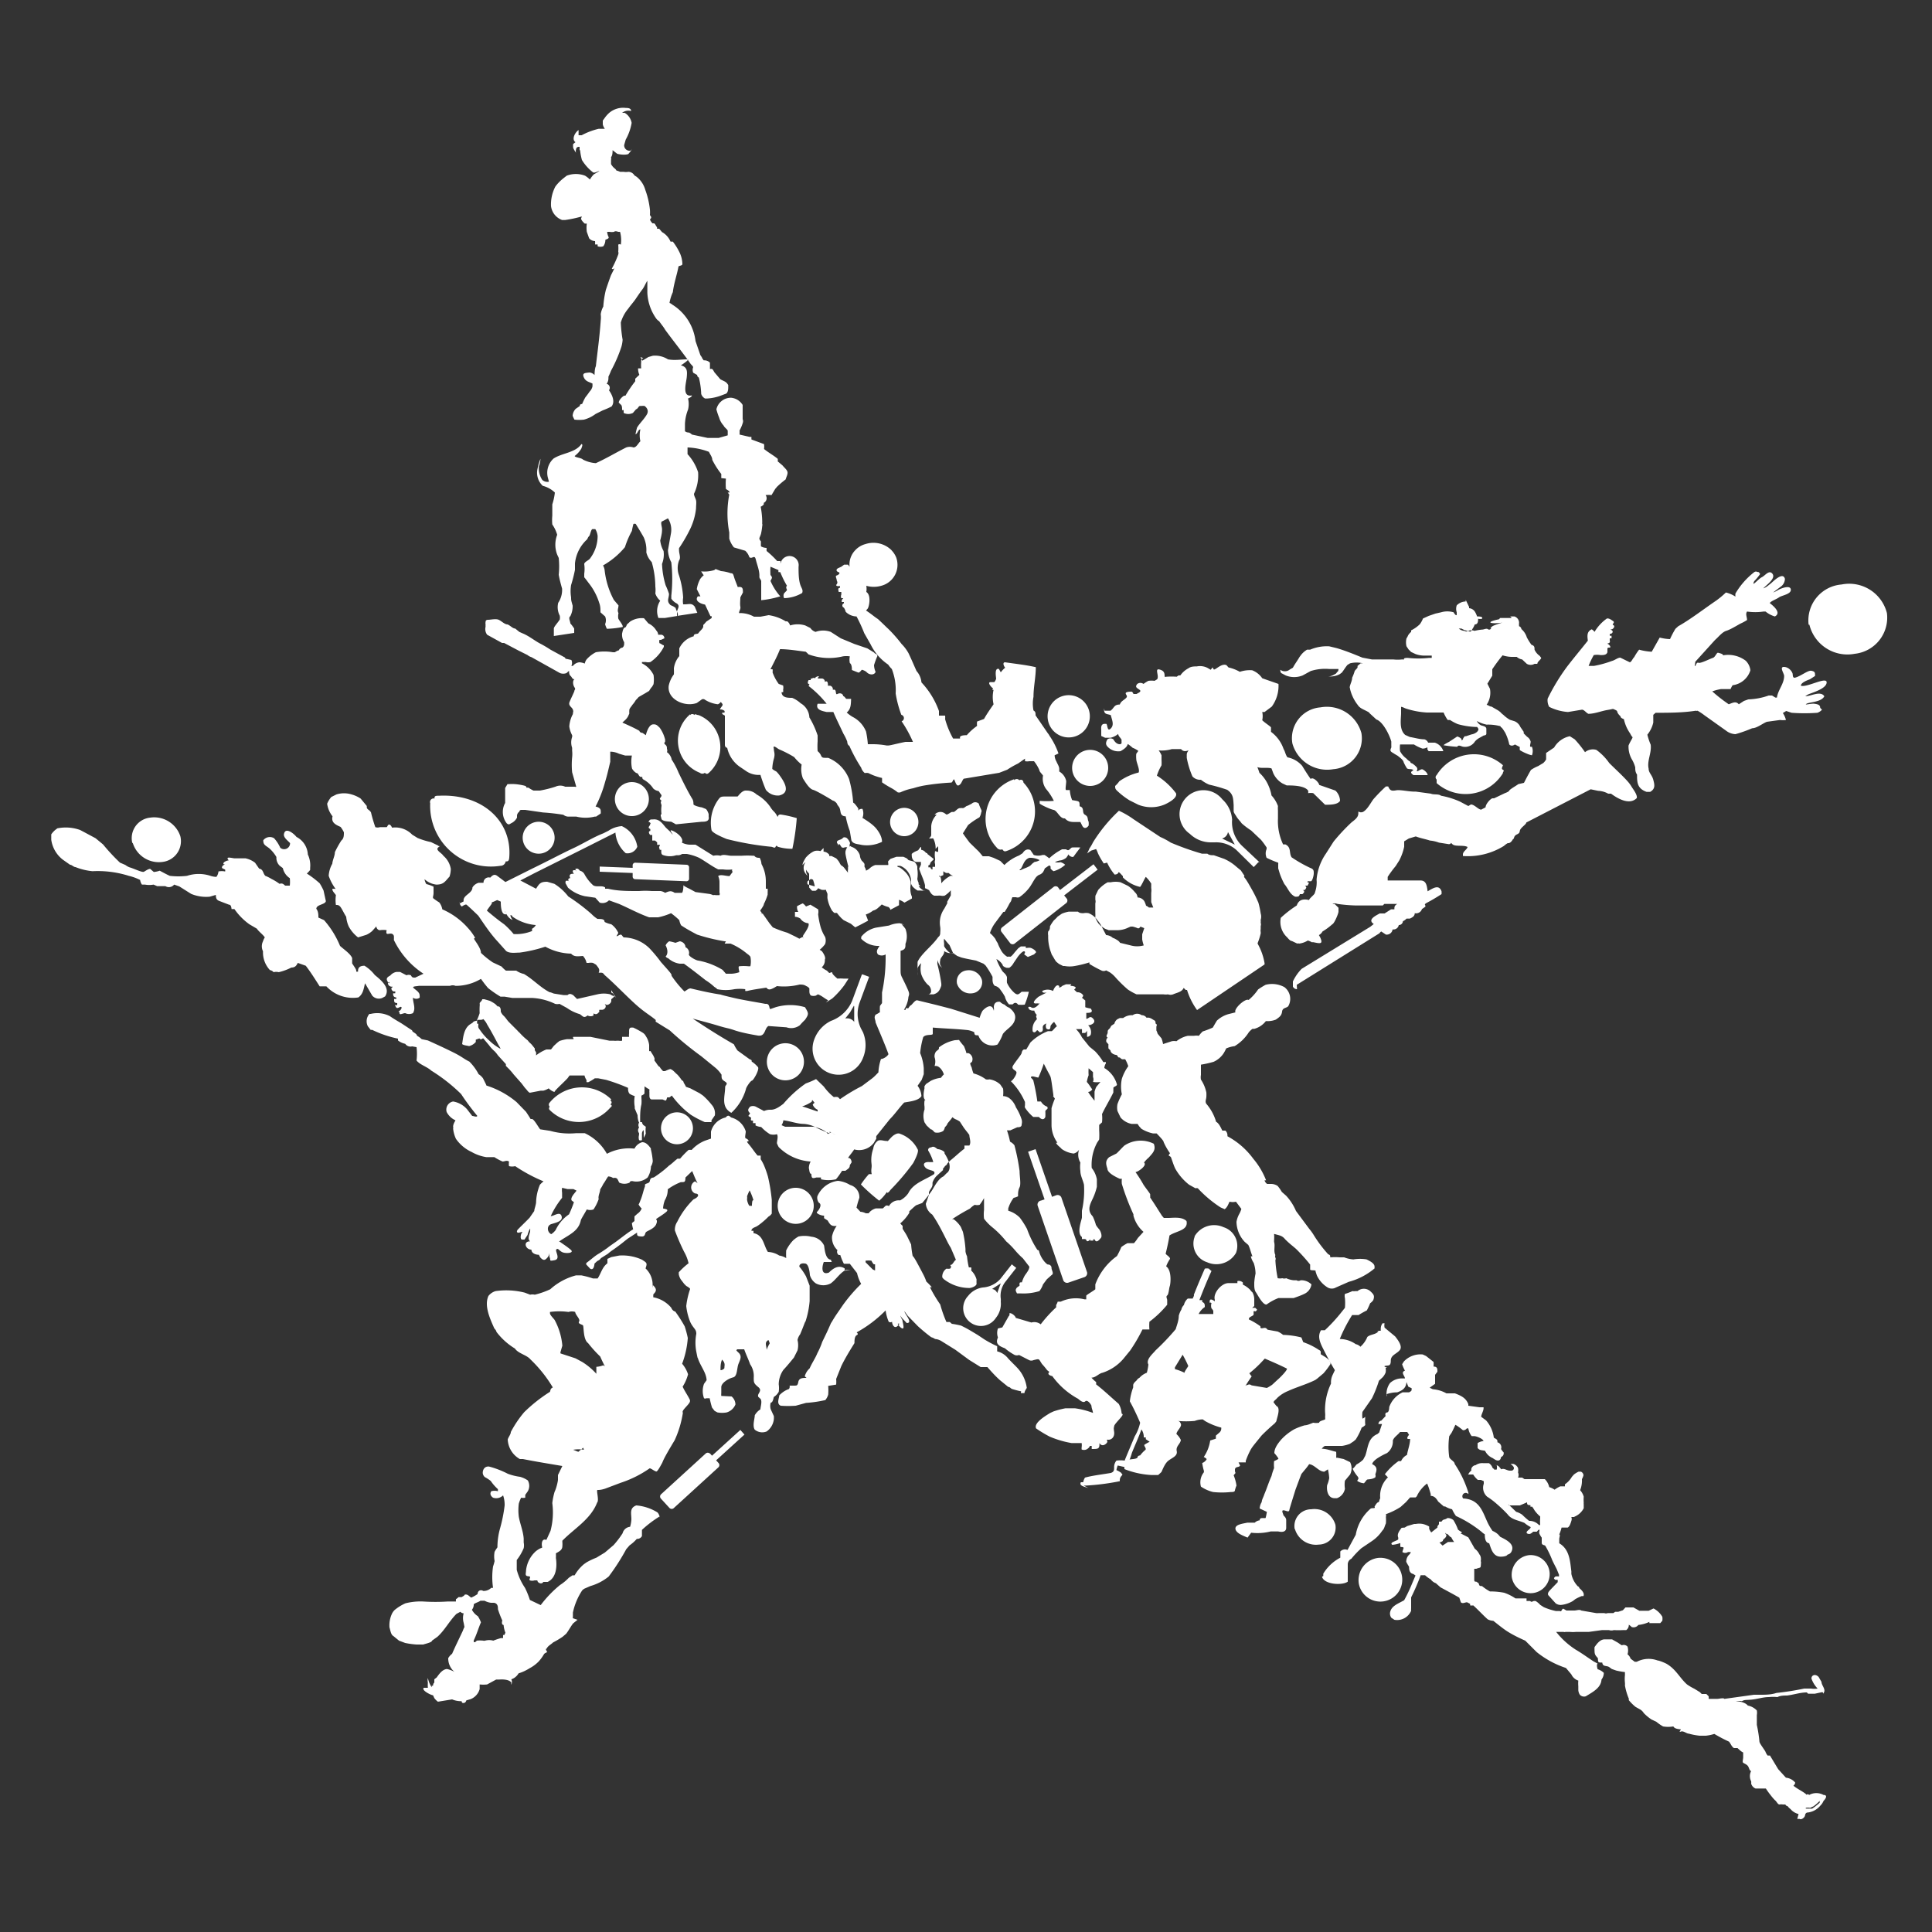 <svg xmlns="http://www.w3.org/2000/svg" viewBox="0 0 75 75"><rect x="0" y="0" width="75" height="75" fill="#333333" stroke="none"/><defs><style>.cls-1{fill:#fff;fill-rule:evenodd;}</style></defs><title>sports exotics</title><g id="Layer_2" data-name="Layer 2"><path class="cls-1" d="M50.35,38.4a.18.18,0,0,1-.16-.1c0-.12,0-.16,0-.2a1.77,1.77,0,0,1,.34-.49.1.1,0,0,0,0,0l2.66-1.63.14-.11c-.26-.17.07-.32.23-.41l.19,0L54,35.3l.13,0c0-.1,0-.14.11-.21h-.5s0,0-.06.06c-.34,0-.71,0-1.06,0a6.2,6.2,0,0,1-.7-.06s-.14-.05-.19,0l.08,0,.15.15c0,.08,0,.08,0,.15s-.16.46-.24.49a2.44,2.44,0,0,1-.38.28.36.36,0,0,1-.14.14s0,0,.05.09c.12.27,0,.24-.25.19a.16.16,0,0,0-.07,0,.75.75,0,0,0-.16-.07.82.82,0,0,1-.34.12.08.08,0,0,0-.07,0l-.21-.1c-.06,0-.13-.08-.18-.14a.81.81,0,0,1-.25-.76,4.38,4.38,0,0,1,.62-.48c.07-.21.23-.27.48-.21,0-.06.2-.2.22-.27s.06-.18.07-.32,0-.14,0-.21a2.08,2.08,0,0,1,.36-1l.3-.47a7.47,7.47,0,0,1,.69-.74c.11-.09.27-.19.27-.35s0,0,.18-.06h0c.18-.1.3-.36.41-.5a6.32,6.32,0,0,1,.48-.49s.05,0,.09,0c.07.17.14.18.31.15s.51.06.76.05l0,0,.59.08c.09.05.3,0,.39.08a3.13,3.13,0,0,1,.74.23l.32.17.1-.06c.14,0,.29.2.4.2l.17-.09c0-.11.15-.3.26-.35H58l.42-.2s.15-.05.17-.1.29-.2.35-.25l.22-.05c.14-.27.14-.27.27-.5a1.46,1.46,0,0,1,.28-.15l.2-.12a.54.54,0,0,0,.11-.14c0-.08,0-.17,0-.25l.31-.21a.92.92,0,0,1,.61-.44l.19.12a4.31,4.31,0,0,1,.4.5.48.48,0,0,1,.44-.09,2.15,2.15,0,0,1,.5.51c.21.21.43.41.63.62s.2.25.29.38.17.27.15.36c-.29.3-.77,0-1-.17l-.11,0a.88.88,0,0,0-.39-.11l-.29-.06-2.5,1.29c0,.06-.13.14-.21.24s0,.15-.15.22-.09.17-.16.19,0,0,0,0-.08.17-.2.15a.89.89,0,0,0-.15.11,2.65,2.65,0,0,1-1.59.39l0-.06c0-.12.16-.19.18-.29-.16-.09-.48,0-.59-.11s0,0-.14,0l-.38-.06a1.37,1.37,0,0,0-.35-.08c-.18-.06-.37-.09-.55-.16l-.27.08-.18.11c0,.06,0,.13,0,.21a2.06,2.06,0,0,1-.19.53s0,0-.14.22a4.48,4.48,0,0,0-.31.42c0,.12,0,.12,0,.14h.59c.2,0,.46,0,.68,0s.25.18.28.42c.21-.12.44-.28.54,0a.62.62,0,0,1,0,.11c-.17.11-.35.22-.54.32s-.06.08-.09.17l-.13.09a.24.24,0,0,1-.28.16h0c0,.11-.08.16-.19.21H54.6a.36.36,0,0,1-.14.1c0,.07-.06.15-.16.15a.21.21,0,0,1-.24.17.23.23,0,0,1-.26.2l-.18-.12a.24.24,0,0,0-.07.07l-3.21,2ZM42.2,29.12a.7.7,0,1,1-.57.81.7.7,0,0,1,.57-.81Zm-11.43,17a.7.7,0,1,1-.57.81.7.7,0,0,1,.57-.81Zm3.07-.54s-.08,0-.11,0a3.36,3.36,0,0,0-.31.4,7.05,7.05,0,0,0,.71.63,1.55,1.55,0,0,0,.3-.34s0-.08,0,0,.09,0,.13-.07a9.05,9.05,0,0,0,.89-1.05c.13-.24.21-.45.18-.52A1.22,1.22,0,0,0,34.9,44c-.06,0-.09,0-.19.06s-.21.21-.24.23,0,0-.08,0-.23-.06-.32,0a.45.45,0,0,0-.17.3,1.29,1.29,0,0,0-.07.57.69.69,0,0,1,0,.2.61.61,0,0,0,0,.17ZM30.2,31.7s0-.09.11-.08a4.27,4.27,0,0,1,.62.14,8.84,8.84,0,0,1-.17,1.19,1.94,1.94,0,0,1-.57-.08s-.05-.08-.08,0-.11,0-.19,0a11.38,11.38,0,0,1-1.71-.3c-.32-.13-.57-.26-.59-.35a1.54,1.54,0,0,1,.28-1.2c.05-.06.07-.1.23-.1s.37,0,.41,0,.07,0,.09,0,.17-.25.34-.23a.56.56,0,0,1,.4.15,1.63,1.63,0,0,1,.53.48.87.87,0,0,0,.16.2.78.78,0,0,1,.12.18Zm9.1,17.4.15.12-.43.55a.88.88,0,0,0-.17.65.71.71,0,0,1,0,.11v0h0a.87.87,0,0,1-.19.63.69.69,0,1,1-1.08-.85.88.88,0,0,1,.57-.33h0a1,1,0,0,0,.69-.34l.44-.56Zm-.45.72-.17.11-.17.11a.23.23,0,0,1,.2.16l.07-.19.07-.19Zm-5.38-12,.27.1-.37,1a1.3,1.3,0,0,0,.05,1l.08.15,0,0h0a1.29,1.29,0,0,1,0,1,1,1,0,1,1-1.89-.72,1.29,1.29,0,0,1,.65-.72h0a1.4,1.4,0,0,0,.82-.78l.37-1Zm-.32,1.22L33,39.3l-.19.24a.34.34,0,0,1,.35.13l0-.3,0-.3Zm15.7-5.57-.18.19L48,33a1.18,1.18,0,0,0-.84-.3l-.15,0h0a1.17,1.17,0,0,1-.82-.33.93.93,0,1,1,1.26-1.34,1.17,1.17,0,0,1,.38.79h0a1.27,1.27,0,0,0,.37,1l.69.65Zm-.92-.69-.13-.24-.13-.24a.31.31,0,0,1-.23.25l.25.12.25.12ZM24.56,34v-.11l-1.28-.05v-.2l1.28.05V33.6a.1.1,0,0,1,.1-.11l2,.08a.1.1,0,0,1,.09.11l0,.42a.1.1,0,0,1-.1.11l-2-.08a.1.1,0,0,1-.09-.11Zm3,22.42.08.09,1.1-1,.16.18-1.1,1,.09.1a.12.12,0,0,1,0,.17l-1.73,1.58a.12.12,0,0,1-.17,0l-.33-.36a.12.12,0,0,1,0-.17l1.73-1.58a.12.12,0,0,1,.17,0ZM40.4,46.61l.15-.05-.64-1.85.29-.1.64,1.85L41,46.4a.16.16,0,0,1,.2.08l1,2.91a.16.16,0,0,1-.11.19l-.61.21a.16.16,0,0,1-.2-.08l-1-2.91a.16.16,0,0,1,.11-.19Zm.67-12.17.08.11,1.3-1,.16.21-1.3,1,.09.11a.13.13,0,0,1,0,.18l-2,1.57a.13.13,0,0,1-.18,0l-.33-.43a.13.13,0,0,1,0-.18l2-1.57a.13.13,0,0,1,.18,0ZM35,31.37a.55.55,0,1,1-.44.63.55.55,0,0,1,.44-.63Zm-10.58-1a.66.66,0,1,1-.54.77.66.66,0,0,1,.54-.77ZM20.8,31.91a.62.62,0,1,1-.5.72.62.62,0,0,1,.5-.72Zm5.37,11.28a.62.62,0,1,1-.5.72.62.62,0,0,1,.5-.72Zm4.19-2.68a.72.72,0,1,1-.58.83.72.72,0,0,1,.58-.83Zm29,19.86a.74.74,0,1,1-.67.87.77.77,0,0,1,.67-.87Zm-5.88.11a.85.85,0,1,1-.73,1,.87.87,0,0,1,.73-1ZM43.37,39.57a.3.3,0,0,0-.11.17l-.12.08-.05.09C43,40,43,40,43,40.08s-.1.14,0,.2a.16.16,0,0,0-.05.17l.08.09a1.18,1.18,0,0,0,0,.16l.08.08c0,.09.12.16.21.17s.05.12.15.1a.29.29,0,0,0,.09.07h.12a1.42,1.42,0,0,1,.12.27,1.73,1.73,0,0,0-.25.49,1.46,1.46,0,0,0,0,.6l0,0a2.88,2.88,0,0,0-.17.38s0,0,0,0h0a.69.69,0,0,0,0,.27l.12.25a.75.75,0,0,0,.43.25h.23l.06.09.09.1a1.45,1.45,0,0,0,.45.18h0l.14,0s.29.29.27.33a2.44,2.44,0,0,0,.25.44s0,0,0,0l0,0s-.05.05-.05.09l.08.05c.06.15.1.3.17.45a2.1,2.1,0,0,0,.54.63l.25.14a.14.14,0,0,1,.09,0,4.64,4.64,0,0,0,.88.74l.16.07c.1-.06.15-.21.19-.29h0s0,0,0,0a.57.57,0,0,0,.25,0l.21.28a1,1,0,0,1-.09.21h0a1,1,0,0,0-.1.29,1.17,1.17,0,0,0,.32.78l.14.12c.07.14.1.3.16.44l-.06,0s0,.08.11.26a1.38,1.38,0,0,1,.07.41,2.67,2.67,0,0,0-.05.35h0s0,.09,0,.11,0,.18.06.26.27.51.42.48a2,2,0,0,1,.46-.25l.59,0c.14-.05.29-.1.43-.17a.48.48,0,0,0,.26-.36.56.56,0,0,0-.42-.16.15.15,0,0,1-.16,0l-.11,0a.91.91,0,0,1-.29-.08.22.22,0,0,1-.15,0,.44.44,0,0,1-.18,0,4.73,4.73,0,0,1-.09-.7.11.11,0,0,0,0-.1h0a.14.14,0,0,1,0-.1c-.08-.16,0-.35-.05-.51h0a.08.08,0,0,0,0,0h0s0,0,0-.06h0a1.71,1.71,0,0,0,0-.25s0,0,0,0c.21.06.31.06.43.21a3.44,3.44,0,0,0,.29.26,0,0,0,0,1,0,0l.13.11a6.92,6.92,0,0,1,.55.61c0,.05,0,.13,0,.19s.25,0,.21.08l.05.15a1.08,1.08,0,0,0,.42.47.32.32,0,0,0,.32,0l.5-.22a2.58,2.58,0,0,0,1-.52l0-.07c0-.13-.19-.22-.31-.28h0a1.54,1.54,0,0,0-.51,0h0a1.2,1.2,0,0,1-.36-.08s-.16,0-.17,0h0a2.13,2.13,0,0,0-.37,0c0-.07,0-.09-.08-.12l0,0a5,5,0,0,1-.57-.76h0a0,0,0,0,0,0,0,2,2,0,0,0-.16-.22l-.52-.7a2.05,2.05,0,0,0-.38-.59l-.17-.15a1.71,1.71,0,0,0-.16-.23.46.46,0,0,0-.27-.08l-.14,0a.24.24,0,0,1-.1-.14l.06,0a3,3,0,0,0-.5-.84,3,3,0,0,0-1-.87c0-.07,0-.14-.08-.22l-.12,0c-.05-.1-.13-.29-.24-.34a1.87,1.87,0,0,0-.38-.7c-.06-.09,0-.19,0-.27h0a1.1,1.1,0,0,0,0-.17,1.42,1.42,0,0,0-.21-.5.5.5,0,0,1,0-.18c0-.06,0-.4,0-.4a4,4,0,0,0,.49-.11.91.91,0,0,0,.39-.33,1.56,1.56,0,0,0,.1-.19,1.25,1.25,0,0,1,.33-.09,1.67,1.67,0,0,0,.55-.54.84.84,0,0,1,.14-.13h0s.06,0,.07,0l0,0a.86.86,0,0,0,.45-.3l.09,0a.85.85,0,0,0,.3-.06c.14-.1.22-.15.24-.31s.17-.13.24-.21a.57.57,0,0,0-.15-.74,1,1,0,0,0-.73-.09,2.89,2.89,0,0,0-.29.18,2,2,0,0,1-.37.41c-.12-.08-.59.34-.51.48l0,0-.28.07a1.1,1.1,0,0,0-.44.25c-.08.13-.14.24-.16.27a3.33,3.33,0,0,1-.39.15,1.08,1.08,0,0,0-.15.17.59.59,0,0,0-.19,0s-.18,0-.24,0a1.06,1.06,0,0,0-.44.21.54.54,0,0,0-.18,0v0l-.34.11a1.24,1.24,0,0,0-.06-.22l-.15-.18a.81.81,0,0,0-.05-.13c0-.07,0-.08,0-.15a.09.09,0,0,0,0-.1c-.06,0,0-.1-.08-.14s-.17-.13-.3-.1a.22.22,0,0,0-.19-.1.3.3,0,0,0-.35,0,.57.57,0,0,0-.37.11l-.13,0Zm-6.3.81a1.46,1.46,0,0,0-.62.28s0,0,0,0h0l0,0c0,.07,0,.07-.08.13s-.1.18-.09.25h0a.08.08,0,0,0,0,0h0a.52.52,0,0,1,0,.34l.05,0c.15,0,.28.21.31.33s0,0,0,0h0a.62.62,0,0,0-.11.13,1.15,1.15,0,0,0-.4.12l-.18.12s-.05.06-.06.09,0,.06,0,.07-.08.32,0,.43,0,0,0,.06a.78.78,0,0,0,0,.23h0s0,0,0,0,0,0,0,.05h0l0,.06a.76.76,0,0,0,0,.5l.08.12.16.15h0c.06,0,.11.08.16.12a.42.42,0,0,0,.33-.06s0,0,0,0a.37.37,0,0,0,.06-.14s.09-.09.09-.12.16-.19.2-.27l.1.07a.79.79,0,0,1,.19.1l.15.23c.07.1.15.19.22.29h0c0,.12.08.28,0,.41h-.19a.07.07,0,0,0,0,0h0l0,.12,0,0c-.2.15-.37.32-.55.46l-.11.11a.18.18,0,0,1-.09.1s-.06.09-.08.1h0a.12.12,0,0,0,0,.06l-.23.21h0a.65.65,0,0,0-.18.28h0s0,0,0,.07h0c0,.12-.11.2-.14.31h0s0,.07,0,.1c-.1.28-.12.34-.12.34a.56.56,0,0,0,.25.42c.21.3.38.64.56,1a2.92,2.92,0,0,0,.16.29s0,0,0,0l0,0s0,0,.2.47a.12.12,0,0,1,0,0l0,0h0c-.05,0-.13.19-.19.19s0,.06,0,.06,0,.08-.05.09-.12,0-.13,0h0a.07.07,0,0,1,0,0,.37.37,0,0,0-.16.34h0l.05.06A1.62,1.62,0,0,0,37.63,50c.08,0,.27-.07.28-.16h0a.07.07,0,0,1,0,0h0a1.48,1.48,0,0,1,0-.17.76.76,0,0,0-.21-.35.23.23,0,0,0,0-.12h-.09a3,3,0,0,1-.07-.43s0,0,0,0a.65.65,0,0,1-.06-.19h0l0-.09a4.33,4.33,0,0,0-.1-.67l-.08-.19a1.11,1.11,0,0,0-.28-.3c-.06,0-.06,0-.06,0a7.49,7.49,0,0,1,.69-.41.92.92,0,0,1,.19-.15.36.36,0,0,0,.19,0,2,2,0,0,0,.17-.26s0,0,0,.46a1.41,1.41,0,0,0,0,.34h0a1.81,1.81,0,0,0,.33.34l0,0a3.55,3.55,0,0,1,.53.54h0a3,3,0,0,1,.33.33h0a3.16,3.16,0,0,0,.32.33l0,0h0a0,0,0,0,1,0,0l0,0,0,0h0l.24.31a.05.05,0,0,1,0,.06c0,.08-.14.25-.17.3a1.21,1.21,0,0,0-.11.26c-.09,0-.1,0-.09.13l-.1.07c-.07.09-.06.12,0,.23h0s.13,0,.15,0a2.09,2.09,0,0,0,.72-.09.9.9,0,0,0,.14-.26l.15-.2.18-.16h0c.11-.06,0-.18,0-.28s-.1-.14-.13-.13-.14-.1-.18-.16h0v0a1,1,0,0,1-.17-.34s0-.06-.07-.07l0,0a3.83,3.83,0,0,1-.4-.81,3.29,3.29,0,0,0-.28-.44,1.05,1.05,0,0,0-.45-.27s0-.07,0-.09h0a1.35,1.35,0,0,1,.21-.41.72.72,0,0,0,.17-.06c0-.12,0-.23.06-.35s0-.42,0-.63a7.84,7.84,0,0,0-.2-1,.49.49,0,0,0-.17-.14,3.31,3.31,0,0,0-.12-.44l0,0s.1,0,.13,0l.27-.12c.05,0,.18,0,.17-.11h0a.36.36,0,0,0,0-.19,2,2,0,0,0-.22-.47.81.81,0,0,0-.19-.3h0l-.07-.06h0a.45.45,0,0,0-.24-.08,1.34,1.34,0,0,0,0-.29l-.11-.16a.78.78,0,0,0-.42-.2.32.32,0,0,1-.14,0,1.39,1.39,0,0,0-.48-.23,1.34,1.34,0,0,1-.07-.23.69.69,0,0,1-.06-.16l.07-.06a.25.25,0,0,0-.12-.33h0a.13.13,0,0,0-.09,0,2.26,2.26,0,0,0-.1-.28,2.08,2.08,0,0,1-.19-.24Zm6.36-8.9a6,6,0,0,0-1,1.22,1.7,1.7,0,0,1-.14.24,1.34,1.34,0,0,1-.09.19s0,0,0,0l.16-.11.19-.06a.85.85,0,0,1,.07.16h0a2.52,2.52,0,0,0,.21.37h0c0,.06.09,0,.15,0a2,2,0,0,0,.29.46s.12,0,.14-.07.12.08.18.13h0l0,.05a1.36,1.36,0,0,0,.67.37l0,0c.09-.12.14-.27.22-.39l0,0h0a1.32,1.32,0,0,1,.21.26l0,0h0s0,.13,0,.17a.63.63,0,0,1,0,.19s0,.14,0,.15l0,0h0s0,0,0,.21l.08.21h0l-.09,0h0s-.06,0-.08,0a0,0,0,0,1,0,0,.32.32,0,0,0-.11-.07.87.87,0,0,0-.07-.18.32.32,0,0,0-.26-.14h0a.29.29,0,0,0-.1-.2,1.24,1.24,0,0,0-.27-.25l-.29-.14h0a.93.93,0,0,0-.38,0h0l-.12,0a1.29,1.29,0,0,0-.37.3l-.11.23h0a.19.19,0,0,1,0,.07h0a.53.53,0,0,1,0,.07.27.27,0,0,1,0,.15h0c0,.12,0,.23,0,.36h0a1.69,1.69,0,0,1,0,.19,1,1,0,0,0,.13.24l.09.09.15.1.15.06h0l.1,0,.18,0a1,1,0,0,0,.41-.07l.16-.07.08,0a1.2,1.2,0,0,1,.21.07s.06,0,.09-.07l.15.06h0a0,0,0,0,1,0,0l-.08.24h0s0,.11,0,.2a1.5,1.5,0,0,0,.06.23.94.94,0,0,1-.51,0h0l-.41-.1a.3.3,0,0,0-.1-.1h0s-.12-.08-.18-.09a.41.41,0,0,0-.26-.11l-.21-.4h0a1.44,1.44,0,0,0-.13-.18h0a.75.75,0,0,0-.34-.27h0a.51.51,0,0,0-.2,0h0c-.06,0-.16,0-.21-.06l-.1,0h-.26a1.27,1.27,0,0,0-.27.08l-.16.11a1.51,1.51,0,0,1-.15.15,1.71,1.71,0,0,0-.15.23c0,.07,0,.13-.07.2h0a.49.49,0,0,0,0,.16,1.71,1.71,0,0,0,.09.6l.05.14h0c.07.1.11.2.18.28l.1.08.16.08.06,0h0a1.08,1.08,0,0,0,.39,0,4.18,4.18,0,0,0,.57-.14h0v0l0,.06a4.73,4.73,0,0,0,.46.25.19.19,0,0,0,.19,0l.15.08a1.12,1.12,0,0,1,.22.2,5.21,5.21,0,0,0,.47.46,2.22,2.22,0,0,0,.34.19h0l.12,0h0l.08,0s.07,0,.08,0l.3,0H45l.17,0a.52.52,0,0,0,.17,0,.29.29,0,0,0,.2,0c.16-.07.34-.09.41-.25l0,0,.08.08.05,0a2.67,2.67,0,0,0,.39.78h0l2.62-1.77h0s0,0,0-.05a2.31,2.31,0,0,0-.26-.74.06.06,0,0,1,0-.06s0,0,0,0a2.63,2.63,0,0,0,.11-.35h0v0h0l0-.06a.27.27,0,0,1,0-.11s0-.08,0-.12h0a.21.21,0,0,0,0-.13h0a.49.49,0,0,0,0-.11.43.43,0,0,0,0-.25h0a3.18,3.18,0,0,0-.09-.42c-.07-.16-.14-.31-.23-.47s-.14-.25-.19-.33a1.69,1.69,0,0,0-.14-.2L48.31,34h0l-.14-.21L48,33.65a1.82,1.82,0,0,0-.48-.31l0,0h0l-.4-.14h0c-.09,0-.18,0-.25-.06l-.11,0h0l-.1,0a10.78,10.78,0,0,1-1.21-.43,2.84,2.84,0,0,0-.41-.22L44,31.8a3.27,3.27,0,0,0-.57-.33l0,0ZM26.78,54.42a.14.14,0,0,0,0-.08c-.08-.17-.2-.33-.28-.51a1.68,1.68,0,0,0,.21-.48,1.2,1.2,0,0,0-.23-.41,3.52,3.52,0,0,0,.22-1,4,4,0,0,0-.12-.45,5.32,5.32,0,0,0-.37-.58c-.06,0-.13-.08-.15-.14a1.19,1.19,0,0,0-.7-.41s0-.06,0-.1.18-.13.06-.29-.06,0-.09,0a.87.87,0,0,0-.27-.73c.07-.21.06-.21-.14-.34a1.83,1.83,0,0,0-.88-.16l-.31.06-.15.07s0,0,0,.17c-.21.16-.24.38-.38.59-.08,0-.12,0-.18,0a3.43,3.43,0,0,0-.45-.12h-.21a2.39,2.39,0,0,0-1,.54,3.22,3.22,0,0,1-.6.21.39.39,0,0,0-.18,0l-.21-.08a2.94,2.94,0,0,0-1.13-.06.55.55,0,0,0-.28.19c-.17.38.06.88.23,1.26,0,0,.08.08.08.13a2.56,2.56,0,0,0,.72.65c.12.19.46.25.6.42a5.15,5.15,0,0,1,.87,1.09c-.09.05-.08.07-.11.17a6,6,0,0,0-1,.79,4.27,4.27,0,0,0-.52.77c0,.09-.09.19-.12.29a.92.92,0,0,0,.47.76l.12,0c.5.1,1,.18,1.53.27l-.17.35c0,.06,0,.12,0,.18s-.06.33-.13.47a2.63,2.63,0,0,0-.09.44,2.78,2.78,0,0,1-.07,1.08l-.16.35c-.18-.07-.19.15-.17.25s0,0-.24.19a1.17,1.17,0,0,0-.38.75c0,.11-.06.21.09.22s0,.11.06.16a.29.29,0,0,0,.18,0,0,0,0,0,1,0,0l.11,0c0,.1.18.17.23.06l.17,0c.34-.16.37-.6.32-.93a1.55,1.55,0,0,0,0-.18c.12-.07.24-.12.25-.26s0-.13,0-.23c.47-.48,1.1-.83,1.35-1.48.07-.07,0-.34,0-.44s0,0,.31-.1l.61-.23A4.27,4.27,0,0,0,25.22,57c.06,0,.22.14.27.12s.16-.23.21-.32,0-.08.49-.89a4,4,0,0,0,.32-1.07c-.07-.08.22-.29.27-.42ZM22.64,56.2l-.19.16-.2-.08,0,0a0,0,0,0,1,0,0,1.22,1.22,0,0,1,.42,0ZM23.42,53a.88.88,0,0,1-.27.06c0,.09,0,.18,0,.27h0a2.55,2.55,0,0,0-.55-.46l-.26-.14-.58-.19a.1.1,0,0,1,0-.06l.07-.24a2.55,2.55,0,0,0-.3-1c-.05-.07-.18-.19-.18-.26s0,0,0-.05a2.69,2.69,0,0,1,.72,0,.43.43,0,0,1,.26,0c0,.11.21.28.15.37s.11.11.15.15,0,.55.2.69a5.07,5.07,0,0,0,.47.52c.06.14.12.26.18.38Zm4.31-30.87a1.26,1.26,0,0,1-.51.05h0s.07.12.1.15h0l0,0a.7.7,0,0,0-.14.15h0a1.21,1.21,0,0,0-.13.39h0l.14.28-.1,0c-.14.18.11.29.28.32.14.3.14.3.21.45h.05a.11.11,0,0,0,0,.07l-.21.14s-.09.11-.12.13h0l0,.06h0c0,.08-.14.18-.18.25s-.19,0-.19.13a.86.86,0,0,0-.56.47c0,.11,0,.2,0,.3a.91.91,0,0,0-.21.48,2.3,2.3,0,0,1,0,.23,1.11,1.11,0,0,0-.2.44c-.07.53.62.84,1.09.67l.21-.15s0,0,0,0l.07,0a0,0,0,0,0,0,0,1.19,1.19,0,0,0,.54.2s0,0,0,0a.27.27,0,0,0,.11-.09h0c.11.12.08.11,0,.23s0,0,.15.12a.19.19,0,0,0,0,.06.15.15,0,0,1-.09,0,.16.16,0,0,0,0,.06l.1.06c0,.38,0,.76,0,1.14,0,0,0,.1.09.11a1.2,1.2,0,0,0,.48.73s0,0,0,0h0l.28.19a.86.86,0,0,0,.53.13,5.61,5.61,0,0,0,.21.58.59.59,0,0,0,.52.22c.46-.11.2-.53,0-.8,0,0,0,0,0,0h0s-.09-.12-.13-.14v0a.64.64,0,0,1-.14-.09s0-.18.06-.39,0-.26,0-.4h0a.09.09,0,0,1,0-.08c.07,0,.15.09.23.12v0a4.42,4.42,0,0,1,.56.29,1.77,1.77,0,0,0,.29.29,1,1,0,0,0,.05.54c.08.12.24.4.39.44s.71.38.77.42h0c.05,0,.17.1.17.15s0,0,0,0l.08.11c.08.15,0,.34.25.35a3.39,3.39,0,0,0,.16.57l.06.36c.06.15.24.14.4.18a1.34,1.34,0,0,0,.79-.12c0-.18-.1-.36-.22-.51s-.34-.3-.54-.42l0,0a.47.47,0,0,0,0-.35c-.06,0-.12,0-.16.07l0-.08a1.44,1.44,0,0,0-.1-.14h0s-.06-.08-.1-.09a4.52,4.52,0,0,0-.16-.92,1.47,1.47,0,0,0-.81-.82c-.22,0-.22,0-.27-.07a.44.44,0,0,0-.14-.19,2.75,2.75,0,0,1,0-.38c0-.07,0-.16,0-.23a3.41,3.41,0,0,0-.32-.7.67.67,0,0,0-.34-.55,1.09,1.09,0,0,0-.33-.21c-.16,0-.4,0-.41-.22l.06,0a.2.2,0,0,0,0-.09.37.37,0,0,0,0-.17l-.17-.06a1.74,1.74,0,0,1-.24-.45h0a.32.32,0,0,0,0-.12l-.08,0c.13-.26.27-.52.37-.78.32,0,.67.06,1,.1,0,0,.08.07.1.1a2.3,2.3,0,0,0,1.34.08.86.86,0,0,1,.27,0,.65.65,0,0,0,0,.26c.08.05.08.2.08.27l.25.1c.06,0,.09-.07.14-.11a.53.53,0,0,1,.17.08c.12.14.32.13.36,0a.68.68,0,0,1-.06-.26,2.84,2.84,0,0,1,.13-.35c0-.09-.08-.07-.13-.14l-.26-.16-.5-.17-.53-.22-.39-.25a.86.86,0,0,0-.59,0,.37.37,0,0,1-.2-.15l-.2-.1a1,1,0,0,0-.59,0,.28.28,0,0,0-.11-.16s0,0,0,0h0l-.06,0a1.73,1.73,0,0,0-.66-.24l-.32.06-.25,0a1.11,1.11,0,0,0-.58-.14c0-.09.07-.15.05-.25s0-.26,0-.36l.1-.19c0-.14,0-.24-.2-.21-.07-.19-.11-.27-.15-.41s-.07-.12-.13-.13,0,0,0,0a1.53,1.53,0,0,0-.37-.08l-.21-.08Zm-4,20.55a1.62,1.62,0,0,0-2.39.12.11.11,0,0,0,0,.16s-.06.07,0,.13A1.61,1.61,0,0,0,23.69,43c.06-.05.09-.08,0-.13a.08.08,0,0,0,0-.15Zm13.42-4.5a.43.43,0,0,1,.38-.51.53.53,0,0,1,.59.38.43.43,0,0,1-.38.51.54.54,0,0,1-.59-.38Zm21.21-8.46a1.7,1.7,0,0,0-2.59.37.11.11,0,0,0,0,.17c0,.06,0,.09,0,.14a1.7,1.7,0,0,0,2.57-.38c0-.07.08-.1,0-.14s0-.13,0-.17ZM46.37,48a.88.88,0,0,1,1.13-.36.76.76,0,0,1,.48,1,.88.88,0,0,1-1.12.36.76.76,0,0,1-.48-1Zm-7-17.75a1.63,1.63,0,0,0-.67,2.66.18.18,0,0,0,.21.06c.05.07.08.1.18.06a1.62,1.62,0,0,0,.64-2.65c0-.09-.08-.14-.16-.09a.13.13,0,0,0-.2,0ZM26.79,27.76a.11.11,0,0,1,.17,0c0-.07.09,0,.16,0A1.34,1.34,0,0,1,27.52,30c-.07.06-.1.05-.16,0a.15.15,0,0,1-.19,0,1.34,1.34,0,0,1-.38-2.27ZM16.7,31.18a2.36,2.36,0,0,0,2.73,2.43.2.2,0,0,0,.2-.17c.08,0,.13,0,.14-.16.11-1.42-1.06-2.47-2.72-2.39-.12,0-.2,0-.18.11a.14.14,0,0,0-.17.18Zm53.51-6.93a1.4,1.4,0,0,1,1.28-1.56,1.51,1.51,0,0,1,1.76,1.11A1.41,1.41,0,0,1,72,25.38a1.52,1.52,0,0,1-1.76-1.13ZM50.26,59.36a.65.65,0,0,1,.64-.77.85.85,0,0,1,.94.6.66.66,0,0,1-.64.77.85.85,0,0,1-.93-.6ZM5.14,32.74a.8.8,0,0,1,.69-1A1.07,1.07,0,0,1,7,32.46a.81.81,0,0,1-.69,1,1.06,1.06,0,0,1-1.16-.75ZM17.85,35a.18.18,0,0,0,.08.19s.14-.1.18-.07.31.28.46.43c.24.35.47.7.75,1l.33.37c.14.1.36.06.52.06a5.51,5.51,0,0,0,1-.23,2.19,2.19,0,0,0,1,.27c.12.14.29.1.46.09a.57.57,0,0,1,.14.27l.08,0a.44.44,0,0,1,.17,0s0,0,0,0l.12.07c.09.12.16.18.1.31l.06,0c.09,0,.1,0,.17.09.39.34.75.72,1.14,1.08s.57.44.84.66a.11.11,0,0,1,0,.07L26,40a13.17,13.17,0,0,0,1.22,1l.54.44a1.22,1.22,0,0,1,.25.28c0,.15,0,.18.14.27s0,.13,0,.21c0,.35-.18.77.24,1a2,2,0,0,0,.57-.93c0-.05.17-.31.23-.32s.33-.48.22-.54,0,0,0,0v0a0,0,0,0,1,0,0,1,1,0,0,0-.23-.2c0-.06,0-.06-.08-.09l-.47-.34a1.31,1.31,0,0,1-.14-.24c-.56-.32-1.08-.65-1.6-1v0c.31.09.64.17,1,.28s.35.08.61.17.62.16.92.21.25-.28.41-.37l.7.05a.56.56,0,0,0,.52-.08l0,0,0,0h0a2.63,2.63,0,0,1,.2-.21c.16-.23.14-.26,0-.49a2,2,0,0,0-1.14,0l-.2.07c-.07,0,0-.22-.2-.2-.37-.07-.76-.13-1.13-.21,0,0-.57-.13-.6-.15-.4-.06-.79-.15-1.17-.24-.09,0-.16.08-.24.12a4.15,4.15,0,0,1-.5-.61c0-.07,0-.07-.41-.53l0,0a5.51,5.51,0,0,0-.45-.54,1.47,1.47,0,0,0-1-.42c-.09-.09-.07-.15-.21-.07s0-.06,0-.11a.84.84,0,0,0-.27-.33,1,1,0,0,1-.26-.09c0-.13-.15-.11-.28-.12a1.32,1.32,0,0,1-.23-.19,7.54,7.54,0,0,0-.9-.68,2.07,2.07,0,0,0-.54-.49l-.28-.08c-.25,0-.3.06-.43.27h0l-.61-.32h0l.54-.28,2-1,1.15-.58,0,0a1.19,1.19,0,0,0,.4.8.41.41,0,0,0,.45-.25,1.05,1.05,0,0,0-.6-.8,1.06,1.06,0,0,0-.52.18l-.2.1c-.41.16-.78.4-1.17.58s-1.05.53-1.57.78l0,0h0l-1.06.53h0L19.3,34c-.12-.09-.2,0-.27.07a.2.2,0,0,0-.26.2l-.19,0a.42.42,0,0,0-.24.18c0,.24-.39.3-.34.54,0,0-.13.07-.15.08Zm1.32,0,.13-.06.14.06c0,.09,0,.46.15.49s0-.07,0-.12h0c.08.13.15.29.31.34l0,0a.4.4,0,0,1-.09-.18c.06,0,.06,0,.08.05a1.81,1.81,0,0,0,.91.33.35.35,0,0,1-.14.14.13.13,0,0,0,0,.09,1.65,1.65,0,0,1-.72.12,3.21,3.21,0,0,0-.37-.38c-.24-.17-.46-.35-.67-.53.07-.11.13-.18.19-.27a.15.15,0,0,0,0-.05Zm31-6.14a1.4,1.4,0,0,0,1.59,1,1.2,1.2,0,0,0,1.09-1.4,1.39,1.39,0,0,0-1.59-1,1.2,1.2,0,0,0-1.09,1.4Zm-14.9,4.53-.07-.07-.13-.06-.12,0h-.15l-.23.08-.09.09a.26.26,0,0,0,0,.08.14.14,0,0,1,0,.07l-.22,0h-.11l-.17,0a.57.57,0,0,0-.24.15l0,0h0s-.08.05-.12.07v0a.38.38,0,0,0-.06-.15s0,0,0,0l0,0s0,0,0,0h0l0-.11a.4.4,0,0,0-.1-.12.41.41,0,0,1-.08-.22v0a.55.55,0,0,0-.13-.21.47.47,0,0,0-.21-.12s0,0,0,0l0,0h0s0-.05-.06,0l0,0a.32.32,0,0,0,0-.08l0,0a.1.1,0,0,0,0-.11.45.45,0,0,0-.11-.15s-.1-.06-.15,0-.14.07-.19.1-.06.08,0,.14a.18.18,0,0,0,0,.05s0,0,0,0h0s0,0,0,0v0h0s0,0,.05-.06l0,0h0a1.16,1.16,0,0,1,.09.13.13.13,0,0,0,.13,0s0,0,.09,0,0,0,0,0l0,0a.49.49,0,0,0-.07.17s0,0,0,0,0,0,0,.06.06.32.1.47,0,0,0,.06l0,.1a.34.34,0,0,0,0,.13h0l0,0v0h0l-.14-.18a.4.4,0,0,0-.13-.11.76.76,0,0,1-.07-.12.91.91,0,0,0-.12-.15l-.18-.09-.09,0,0-.05a.31.31,0,0,0-.22-.12s0,0,0-.06,0-.07,0-.08h0l-.12.12a.44.44,0,0,0-.24,0,.9.9,0,0,0-.26.18l-.06.06s-.16.24-.13.3l0,0a.39.39,0,0,1,.11-.11.37.37,0,0,0,0,.44s.06.08.08.08,0,0,0,0h0a.37.37,0,0,1-.06-.23.42.42,0,0,0,.07.1l.05.06s0,.08,0,.13,0,.17,0,.25h0a.85.85,0,0,1,0,.15l0,0s.07.09.12.13l0,0h0c.07,0,.09,0,.13,0h0a.29.29,0,0,0,.1-.1h0l.13.06a.53.53,0,0,0,.17,0,1.38,1.38,0,0,0,.06.15h0a.47.47,0,0,1,0,.1s0,0,0,.07a1.35,1.35,0,0,0,.18.49s.07.08.09.09l.1,0h0a1.92,1.92,0,0,0,.18.21l.08.07.28.14.17.14a0,0,0,0,0,0,0h0l.2-.1h0l.3-.16s0,0,0,0-.06-.16-.09-.24,0,0,0,0a.88.88,0,0,0,.28-.15h0a.45.45,0,0,0,.21-.12l.07-.06h0l.06-.06a1,1,0,0,0,.26.1s.08.06.07.11h0l.34-.18h0l0,0s0-.06,0-.09a.94.94,0,0,0,0-.12l0,0a.72.72,0,0,1,.21.11s0,0,0,0l.29-.16h0s0,0,0,0l0-.07a.7.7,0,0,1-.05-.17,1,1,0,0,1,0-.29s0,0,0,0a.39.39,0,0,0,0-.13.81.81,0,0,0-.19-.35,1.47,1.47,0,0,0-.24-.2s-.08,0-.09-.05a.29.29,0,0,1,.14,0,.68.68,0,0,1,.4.55.32.32,0,0,0,0,.08s0,0,0,.06l0,0h0a.4.4,0,0,0,.06.11.91.91,0,0,0,.19.15l.11,0a.55.55,0,0,0,.14,0h.05a.12.12,0,0,0-.06,0,.57.57,0,0,1-.2-.17s0,0,.07,0l-.07-.07,0-.06a.56.56,0,0,1-.05-.15,1.21,1.21,0,0,0,0-.39s0-.06,0-.09a.43.43,0,0,0-.12-.19l-.06,0a0,0,0,0,0,0,0h.06Zm-1,1.91h0Zm-2.71-1.15a1.61,1.61,0,0,1,.07.26h0l-.28-.08a.18.18,0,0,1,0-.12l.13-.09s0,0,0,0h0l0,0ZM25.62,58.8a.09.09,0,0,0,0,.06,4.38,4.38,0,0,0-.7.53s0,0,0,0h0c0,.08,0,.15,0,.24a.21.21,0,0,1-.2.11,1.53,1.53,0,0,1-.28.25l-.13.15a8.51,8.51,0,0,1-.68,1.06,2,2,0,0,1-.71.37l-.23.1a.36.36,0,0,0-.09.07h0a2.48,2.48,0,0,0-.36.86s0,.09,0,.15h0l0,0h0a.24.24,0,0,0,0,.07l.18.06v0s-.11.09-.16.13-.18.28-.28.41l-.14.12a3.74,3.74,0,0,1-.37.22c-.08.08-.2.13-.25.24l0,0,0,0s-.06,0,0,.09,0,0,0,.06a.2.2,0,0,0-.1.06h0a1.63,1.63,0,0,1-.21.29,1.42,1.42,0,0,1-.35.26,1.79,1.79,0,0,1-.43.2.51.51,0,0,1-.28.23h0a.26.26,0,0,1,0,.21.2.2,0,0,1,0-.08c-.08-.13-.35-.13-.47-.12l-.12,0-.35.19a1.34,1.34,0,0,1-.29,0s0,0,0,0,0,.12,0,.18a.59.59,0,0,1-.35.39l-.17.05a.12.12,0,0,1-.09.1c-.06,0-.08,0-.09-.07a.92.92,0,0,1-.37-.07L17,66.06a.68.68,0,0,1-.14-.14l-.05-.11c-.07,0-.46-.19-.36-.29l.16,0a1.26,1.26,0,0,1,0-.2.43.43,0,0,1,0-.18h0a1,1,0,0,0,.15.36s0,0,0-.06h0v0h.05s0-.09.05-.12v-.06s0,0,0-.07l.09-.07c.09-.12.21-.31.4-.33a1.13,1.13,0,0,1,.29.11h0a.68.68,0,0,1-.24-.53.56.56,0,0,1,.15-.17c.13-.3.28-.6.42-.9a.88.88,0,0,1,.06-.14L18,63a.66.66,0,0,1,0-.37.2.2,0,0,1-.13-.06s0,0-.15.08c-.28.28-.45.63-.74.89l-.21.15c0,.07-.26.12-.34.15l-.26,0a3.2,3.2,0,0,1-.44-.06l-.24-.09-.22-.18c-.1-.05-.12-.25-.15-.33a1.06,1.06,0,0,1,.08-.5.52.52,0,0,1,.12-.18,1.79,1.79,0,0,1,.42-.26,2.38,2.38,0,0,1,.69-.07,7.36,7.36,0,0,0,.95,0l.24,0,.08,0a.5.5,0,0,1,0-.09A.57.57,0,0,0,17.8,62h.12l.1-.06c0-.05.1-.06.17,0l.1.08a1.29,1.29,0,0,0,.25-.14l0,0c0-.11.1-.19.22-.12a.42.42,0,0,0,.31-.12h.07a2.87,2.87,0,0,1,0-.83,1.68,1.68,0,0,0,.06-.21,1,1,0,0,1,0-.36c.07-.13.11-.16.11-.18a2.72,2.72,0,0,1,.1-.72,5.84,5.84,0,0,0,.18-.9,1.12,1.12,0,0,0-.06-.39.38.38,0,0,1-.39.09c-.1-.07-.13-.16-.07-.25a.46.46,0,0,1,.26,0,.68.68,0,0,1,0-.08,1.77,1.77,0,0,1-.28-.32,1.44,1.44,0,0,0-.23-.15.24.24,0,0,1-.08-.16c0-.13.07-.26.24-.25v0a3.51,3.51,0,0,1,.73.28,2.15,2.15,0,0,0,.48.12,1,1,0,0,1,.3.14.43.43,0,0,1,0,.42l-.1.14,0,.11a.37.37,0,0,1-.16,0,1.43,1.43,0,0,0-.09.23,2,2,0,0,0,0,.51c.05.28.17.56.19.85,0,0,0,.1,0,.15a.55.55,0,0,1,0,.22,2,2,0,0,1-.27.46c0,.05,0,.1,0,.14s0,.18,0,.24a2.29,2.29,0,0,0,.32.7,3.31,3.31,0,0,1,.19.47l.42.2a4.48,4.48,0,0,1,.75-.78,1.81,1.81,0,0,0,.34-.28l.15-.1a.13.13,0,0,0,.08,0,1.57,1.57,0,0,1,.36-.43l.1-.07a2.68,2.68,0,0,1,.38-.18l.33-.2.34-.29,0,0a3.55,3.55,0,0,0,.35-.46.33.33,0,0,1,.29-.25,1.16,1.16,0,0,0,.05-.29c0-.23-.08-.44.19-.54a1.85,1.85,0,0,1,.82.27.27.27,0,0,1,.08.2Zm-6,4.58a1,1,0,0,1-.07-.3c-.08,0-.07-.12-.05-.17l0,0s0,0,0,0a4,4,0,0,1-.17-.44c0-.09,0-.22-.15-.25l-.12,0a.72.72,0,0,1-.25-.08l-.16,0c-.08.06-.2.08-.26.14a.31.31,0,0,1-.07.21.65.65,0,0,0,.23.25,1.09,1.09,0,0,1,.12.24c-.1.23-.17.48-.28.7l0,.07s.1,0,.11-.06a1.13,1.13,0,0,1,.26,0,.14.14,0,0,0,.07,0h0s0,0,0,0h0a.6.6,0,0,1,.32,0,2.77,2.77,0,0,1,.3-.1h.08a1,1,0,0,1,0-.12l.05,0Zm40.77-1.14a.32.32,0,0,0,.24.06,1.12,1.12,0,0,0,.43-.15l.09-.07a1.89,1.89,0,0,1,.25-.12l.07,0c.05-.12-.07-.23-.16-.31a.08.08,0,0,0-.06-.07A1,1,0,0,1,61,61.1V61c-.05-.37-.06-.85-.47-1.09,0,0,0-.12,0-.17s.05-.17,0-.17a1.78,1.78,0,0,0,.09-.27v0l.1,0,.14,0c.08-.05.11-.17.14-.26s0-.13,0-.15l.1,0,.1-.05a.71.71,0,0,0,.28-.29l0-.15a.35.35,0,0,1,0-.07,1.47,1.47,0,0,1,0-.23l0,0a.62.62,0,0,0-.14-.25,1,1,0,0,0,.07-.43.59.59,0,0,0,.06-.15.16.16,0,0,0-.1-.14h-.09a.92.92,0,0,0-.18.11l-.08.09a.88.88,0,0,1-.27.29s0,0,0,.08l-.1,0-.08,0a1.11,1.11,0,0,0-.22.13.79.79,0,0,0-.21-.1.62.62,0,0,0-.17-.31l-.28,0h-.51l-.09-.06-.16,0a.25.25,0,0,0,0-.2h0a.47.47,0,0,0,0-.17.29.29,0,0,0-.18-.16s-.1,0-.11,0,.13.08.13.16a.1.1,0,0,1-.11.1h-.05c-.11,0-.23-.11-.33-.05l-.09-.11s-.08-.07-.14-.05,0,0,0,0l.05,0a.28.28,0,0,1,0,.17l-.1,0,0,0c0-.06,0,0-.06-.07a.36.36,0,0,0-.14-.18l-.22,0a.44.44,0,0,0-.3.08c-.09,0-.19.11-.16.2l0,0-.07.07-.06.09a.05.05,0,0,1,0,0l0,0h.13s0,0,0,0,.06,0,.07,0a.83.83,0,0,0,.18.21s.07,0,.12,0l.11.05h0l0,.1a.46.46,0,0,0,.13.5,2.9,2.9,0,0,1,.36.27,5.72,5.72,0,0,1,.43.41c.16.22.41.23.66.34v0a1.15,1.15,0,0,0,.24.16l0,0c0,.07-.11.12-.15.18a.08.08,0,0,0,0,.06c.11.07.18,0,.25-.06h.14s.06-.08.09-.08,0,.08,0,.12.08.17.1.19l0,.1s0,0,0,.1.11.08.14.12a4,4,0,0,1,.27.56c.05.11.11.22.17.34l.09.22s0,.06,0,.07a.43.43,0,0,0-.14,0c-.06.06-.08.07,0,.13l.09,0s0,0,0,.09h0l-.28.29c-.06.07-.12.12-.09.21Zm-1.81-3.8h0l.18,0,.09,0H59l.28-.12,0,0c0,.07,0,.11.13.11a.19.19,0,0,1,0,.06l0,0h.07a1.58,1.58,0,0,1,.09.14,1.29,1.29,0,0,0,.22.24s0,0,0,.06a1.76,1.76,0,0,0,0,.27.11.11,0,0,1-.05,0,.5.5,0,0,0-.38-.16l0,0a3.15,3.15,0,0,1-.27-.24.79.79,0,0,0-.23-.11c-.11-.1-.2-.2-.32-.3ZM39,38.77l0,0a0,0,0,0,1,0,0Zm-4-2.89a1.32,1.32,0,0,1,.15.18v0a.82.82,0,0,1,0,.58c0,.15,0,.22-.19.27,0,.22,0,.45,0,.67s0,.25.06.37.17.34.24.51,0,.19,0,.29a1.11,1.11,0,0,1-.17.45l.07,0,0-.06.1,0,.07-.1c.06,0,.17-.21.27-.21l.74.18h0l.58.15,1.11.35a1.26,1.26,0,0,1,.11-.27c.11-.12.37-.33.44,0h0a.46.46,0,0,0,0-.14c0-.14.08-.23.24-.21A.41.41,0,0,0,39,39a.45.45,0,0,0,.18.12c.2.16.28.31.2.52s-.31.31-.45.5a1.73,1.73,0,0,1-.21.41l0,0a.57.57,0,0,1-.74-.36c-.12,0-.15,0-.16-.12a.88.88,0,0,0-.24-.08c-.45-.05-.91-.06-1.37-.1h0c0,.07,0,.16,0,.24s-.26,0-.37.13a3.27,3.27,0,0,0-.12.62,1.87,1.87,0,0,1,.14.59c0,.08,0,.16,0,.23l-.08.22-.16.23a.72.72,0,0,1,.15.4c-.11.18-.45.21-.67.25-.2.21-.36.45-.56.65l-.52.65a.22.22,0,0,0,0,.1l-.1.17a.72.72,0,0,1-.76.25c-.07.11-.16.21-.24.33.1,0,.13.08.14.17l-.07.11c0,.12-.07.14-.17.22l-.13,0c-.08.12-.15.23-.24.33a1.28,1.28,0,0,1-.58,0l0-.07h-.18c-.2.06-.18,0-.2-.19l0,.05c-.07,0-.07-.16-.09-.22a.53.53,0,0,1,.07-.26,1.92,1.92,0,0,1-1.24-.56,1,1,0,0,1-.07-.15c0-.09.06-.27,0-.35a.51.51,0,0,1-.27,0,1.65,1.65,0,0,1-.34-.28.63.63,0,0,1-.22-.06s0-.06,0-.09l-.1,0a.5.5,0,0,0,0-.1c-.09,0-.09,0-.07-.11l-.11-.07.07-.1c-.1-.1-.1-.15,0-.26a.26.26,0,0,1,.22,0l.32.17a.57.57,0,0,1,.27-.05c.18,0,.36-.14.48-.23a4.54,4.54,0,0,1,.87-.79,3.78,3.78,0,0,0,.4-.17h0s0,0,.3.29a2.07,2.07,0,0,0,.39.41.39.39,0,0,1,.16,0l.08.08a7.09,7.09,0,0,1,.85-.51l.4-.3c.09-.07.16-.15.24-.23a1.86,1.86,0,0,1,.1-.52c.09,0,.25-.1.29-.19-.15-.41-.33-.82-.5-1.23,0-.11-.08-.18,0-.3a.91.91,0,0,0,.17-.1,1.32,1.32,0,0,1,0-.24l.08-.11c0-.23,0-.23,0-.41a6.45,6.45,0,0,0,.14-1.28l0-.2a.29.29,0,0,1-.3,0c-.09-.14,0-.21.06-.33l0,0a.93.93,0,0,1-.71-.28.24.24,0,0,0,0-.07,1,1,0,0,1,.58-.36l.5-.08a1.11,1.11,0,0,1,.41-.09.56.56,0,0,1,.17.06ZM32.21,44c-.18-.07-.36-.14-.53-.23a1.18,1.18,0,0,0-.47-.14c-.26,0-.53-.11-.8-.14a.44.44,0,0,1-.07.19l.14.06.24,0,.44,0,.42,0a1.24,1.24,0,0,1,.49.2l.07.08.11-.06.2.1v0a1.67,1.67,0,0,1-.24-.13s0,0,0,0Zm-.68-1.3c.07.08.07.08.09.11a.3.3,0,0,0-.07.07.36.36,0,0,0,.19.2h0a.34.34,0,0,1,0,.07L31.3,43l-.16-.05a1.41,1.41,0,0,0,.37-.18ZM28.27,15h0c0,.09,0,.22-.08.28l-.16.06a1.84,1.84,0,0,1-.58.13s0,0-.08,0a.3.3,0,0,1-.15-.18,3,3,0,0,0-.09-.63s-.09-.06-.06-.1h0l-.16-.09a.3.3,0,0,1,0-.22.36.36,0,0,0-.09-.11c-.32-.46-.68-.9-1-1.34-.06-.11-.16-.22-.23-.33a.38.38,0,0,1-.12-.11,1.87,1.87,0,0,1-.34-1c0-.42,0-.42,0-.46h0c-.06.08-.12.24-.19.33s-.18.25-.26.37-.2.25-.29.38h0s0,0,0,0a1.49,1.49,0,0,0-.29.54,5,5,0,0,0,.07.67,1.25,1.25,0,0,1-.05.28,5.59,5.59,0,0,1-.4.92,2.48,2.48,0,0,1-.1.23c0,.1,0,.18-.07.28s0,0,0,0a.16.16,0,0,1,.09.25h0c.12.17.25.44.1.63a3.31,3.31,0,0,1-.34.15l-.28.14a1.31,1.31,0,0,1-.45.22,1.55,1.55,0,0,1-.37,0,1.12,1.12,0,0,1-.07-.15.42.42,0,0,1,.12-.27l.16-.11c0-.05,0-.06.09-.08a2.51,2.51,0,0,1,.12-.25s0,0,.1-.13l.07-.1A.42.42,0,0,0,23,15s0-.07,0-.11c-.14-.07-.27-.08-.34-.25s.07-.16.22-.18a.3.3,0,0,1,.2.1s0-.25.05-.34c.07-.6.15-1.18.19-1.78a.92.92,0,0,0,0-.24.89.89,0,0,1,.1-.3,3.82,3.82,0,0,1,.1-.65h0s.12-.36.2-.57c0,0,0,0,.09-.18s0,0-.06-.07A3.93,3.93,0,0,0,24,9.88a.17.17,0,0,0,0-.11h0a1.59,1.59,0,0,0,0-.27.07.07,0,0,1,.1,0A1.2,1.2,0,0,0,24.07,9L24,9s-.12-.05-.16,0a.54.54,0,0,1-.18,0l-.09,0a.55.55,0,0,0,.06.21c0,.06-.07.07-.13.1a.4.4,0,0,1-.08.25.32.32,0,0,1-.22,0l0-.07-.1,0a.82.82,0,0,0,0-.13.32.32,0,0,1-.23-.11L22.78,9a1.12,1.12,0,0,1,0-.32l0,0h-.08s-.15-.13-.14-.2.07-.06,0-.07a4.76,4.76,0,0,1-.62.13l-.12,0A.66.66,0,0,1,21.39,8a1.49,1.49,0,0,1,.17-.76,1.73,1.73,0,0,1,.3-.31L22,6.82a1,1,0,0,1,.71,0,.94.94,0,0,1,.19.15l0,0a1,1,0,0,1,.15-.2l.22-.13h0c-.07,0-.18.09-.25.05a1.77,1.77,0,0,1-.43-.48,2.2,2.2,0,0,1-.07-.38h-.1s.05,0,.08,0l0-.13c-.06,0-.12,0-.14.1s0,.1,0,.12-.11-.16-.11-.19a.58.58,0,0,1,0-.14l.09-.07v0c-.17-.12,0-.4.12-.47h0s0,.12,0,.2l.12,0A2.75,2.75,0,0,1,23.24,5h.24l0,0a.45.45,0,0,1-.08-.17l0-.15.06-.08a1.13,1.13,0,0,1,.18-.21.83.83,0,0,1,.65-.2c.07,0,.21,0,.21.12v0a.39.39,0,0,0-.35.07l.1,0a.57.57,0,0,1,.27.39,2,2,0,0,1-.23.65l-.06.21a.21.21,0,0,0,.24.22.1.1,0,0,0,.05-.07h0l0,0c0,.06-.09.15-.12.19s-.26.05-.44,0l-.18-.14c0,.07,0,.21-.06.27a.27.27,0,0,1,0,.11l0,.16a.61.61,0,0,0,.13.16.23.23,0,0,1,.08.09.65.65,0,0,1,.14.05l.14,0a.54.54,0,0,0,.18,0s0,0,0,0a.28.28,0,0,1,.24.14l.08.05a1,1,0,0,1,.34.51,3.19,3.19,0,0,1,.18.77,1.34,1.34,0,0,1,0,.21c.05.07.08.09,0,.17a.45.45,0,0,0,.1.15l.05,0c.06,0,.08.12.13.15v0a.11.11,0,0,0,0,.06l0,0h.08l.11.13a.76.76,0,0,1,.33.37l.09,0a.13.13,0,0,0,0,0,2.44,2.44,0,0,1,.27.44,1.1,1.1,0,0,1,.1.43c0,.06-.1.06-.15.09-.06.33-.18.66-.22,1a1.73,1.73,0,0,0-.13.42.29.29,0,0,1,.1.06A1.94,1.94,0,0,1,27,13.24l.19.55s.07.09.07.12l.06.08a.29.29,0,0,1,.24.09l0,.09c0,.07,0,.14,0,.15s0,0,.06,0,.09.11.12.14l.22.26c.13.08.23.08.31.23Zm-.52,28.3a.5.5,0,0,0-.12-.41h0s0,0,0,0h0a2.81,2.81,0,0,0-.34-.36l-.13-.09-.36-.19-.17-.06a1.24,1.24,0,0,0-.09-.16h0s0,0,0,0,0-.07-.07-.09h0a1.51,1.51,0,0,0-.18-.23c-.08-.06-.16-.18-.27-.21a1,1,0,0,0-.2.08h0s0,0,0,0h0a0,0,0,0,1,0,0s0,0-.08,0h0s-.13-.13-.12-.16a.07.07,0,0,1,0,0c-.06,0-.15-.18-.21-.24a.29.29,0,0,1,0-.09.75.75,0,0,0-.06-.13h0l0,0s-.09-.14-.09-.15h0a.06.06,0,0,0-.06,0,0,0,0,0,1,0,0s0,0,0-.06h0s0-.06,0-.09,0-.07,0-.09a.79.79,0,0,0-.13-.35.32.32,0,0,0-.12-.13h0a3,3,0,0,0-.37-.2h-.07c-.12,0-.08.16-.09.24s0,.08,0,.12h0l-.21,0s-.05,0-.06,0l0,.07h0l0,.08a.46.46,0,0,1-.14,0h-.07a.32.32,0,0,1-.11,0s-.13,0-.17,0l-.74-.15-.3,0h-.18s0,0,0,0-.11,0-.17,0,0,.06,0,.09h-.26a1.87,1.87,0,0,0-.29.07l-.09.07h0l-.13.12-.11.14-.1,0s-.08,0-.08,0a1.61,1.61,0,0,0-.4.23h0l0,0a.83.83,0,0,0,0-.12l-.05-.08,0-.07-.12-.15h0l-.05-.05h0s0,0,0,0h0a.47.47,0,0,1-.1-.11h0a2.41,2.41,0,0,1-.32-.3s-.07-.06-.07-.07l-.34-.34h0c-.07-.07-.12-.16-.2-.24h0a.43.43,0,0,1-.12-.17h0c0-.08,0-.15-.07-.2l-.05,0h0l-.09-.09a1.42,1.42,0,0,0-.22-.13l-.21-.06h-.08c0,.05-.07.1-.1.15a.56.56,0,0,1,0,.13,2.51,2.51,0,0,0,0,.26,2,2,0,0,1-.12.3s0,0,0,0-.11,0-.15.07h0l-.11.07h0c-.24.17-.26.51-.3.76.05.05.2.06.27.08a.51.51,0,0,0,.26-.16l0-.09.14-.05c.07.08.1,0,.15,0h0l.22.26a1.34,1.34,0,0,0,.22.24,0,0,0,0,1,0,0,1.15,1.15,0,0,1,.13.16h0l.31.34a.25.25,0,0,0,0,.07h0l.1.1h0a2.36,2.36,0,0,1,.2.23,0,0,0,0,0,0,0l.31.35.12.16,0,0,.08.09h0l0,0h0s0,0,0,0,.07.1.12.11l.42-.08h0l.1,0h0a.73.73,0,0,0,.21-.09h0a.56.56,0,0,0,.22.14l.05-.07c.15-.16.31-.3.46-.46l.08-.11h.14l.3,0h.14a.54.54,0,0,0,.08.18h0a.31.31,0,0,0,0,.08h.07l0,0h0l0,0a1.76,1.76,0,0,0,.25-.15h0l0,0h0s.11,0,.13,0l.31.06a7.29,7.29,0,0,1,.85.31c0,.07,0,.16.06.23a.82.82,0,0,0,.2.09,1.21,1.21,0,0,0,0,.41l0,.07h0s0,0,.11.26c0,0,0,0,0,0s0,.19.06.29a.18.18,0,0,0,0,.19.17.17,0,0,0,0,.22.11.11,0,0,0,0,.06.34.34,0,0,0,0,.21h0a.14.14,0,0,0,.11,0c0-.09,0-.17,0-.25h0s0-.1.07-.14a.2.2,0,0,0,0,.07c0,.07,0,.18,0,.23s0,0,0,0a1,1,0,0,0,.08-.17,1,1,0,0,1,0-.26l-.1-.07a.24.24,0,0,1-.05-.11l0,0h0l-.07,0a.2.2,0,0,0,0-.07c0-.21,0-.41.05-.62a1.43,1.43,0,0,0,0-.25l0-.09a0,0,0,0,1,0,0,.28.28,0,0,0,.12-.08h0a.54.54,0,0,1,0-.1c0-.08,0-.08,0-.18a1.18,1.18,0,0,0,.19.12v.05h0a.18.18,0,0,0,0,.06h0v.05h0s0,0,0,.06,0,.15.08.17h0l.43,0c.16.07.13.06.18-.08l0,0,.09,0,.09-.07h0a3.54,3.54,0,0,0,.59.63l.14.11a3.65,3.65,0,0,0,.55.29l.13,0h.13l0-.07Zm-8.33-2.59A1.92,1.92,0,0,1,19,40.4a2.31,2.31,0,0,1-.37-.42s-.05-.06-.06-.1,0-.07,0-.14l-.05,0,0-.12c0-.06.18,0,.24-.06a.69.69,0,0,1,.15.21l0,0c.16.26.3.53.45.81,0,0,.06.09.07.13ZM2.24,32.15a.84.84,0,0,0-.25.24c0,.07,0,.14,0,.21a1.18,1.18,0,0,0,.46.78l.27.19c.07,0,.14.09.21.09a2.39,2.39,0,0,0,.66.16A4,4,0,0,1,5,34a2,2,0,0,1,.44.16.39.39,0,0,0,.07.18s0,0,.12,0a.92.92,0,0,0,.33,0l.14.06c.15,0,.2,0,.32,0a.26.26,0,0,0,.34-.06l.2.07.46.29a1.52,1.52,0,0,0,.72.11l.24-.07c0,.08,0,.18.12.23l.39.15c.08,0,.09.1.1.17l.11,0a2.41,2.41,0,0,0,.58.59l.29.17c.08.12.23.22.31.34a.56.56,0,0,0-.07.15.44.44,0,0,0,0,.39,1,1,0,0,0,.27.73.22.22,0,0,1,.14.08.39.39,0,0,1,.2,0,2.09,2.09,0,0,0,.49-.18c.15,0,.2-.08.25-.18l.31.11c.2.26.36.52.54.8l.26,0a1.4,1.4,0,0,0,1.24.43c.19-.13.21-.35.26-.55l.28.48a.34.34,0,0,0,.39.09l.11-.06c.21-.32-.13-.61-.4-.83a1.51,1.51,0,0,0-.4-.36c-.19,0-.26.08-.25.23l-.07,0c0-.08,0-.08-.16-.32l0-.21c-.07-.17-.33-.34-.47-.47h0a3.53,3.53,0,0,0-.62-1l-.22-.1c0-.1,0-.24-.08-.34l0,0c0-.17.35-.16.37-.3l-.09-.41a2.34,2.34,0,0,0-.15-.28,3.81,3.81,0,0,0-.5-.38v0a.76.76,0,0,0,.13-.14s0-.06,0-.08,0,0,0,0h0a1,1,0,0,0-.09-.52.81.81,0,0,0-.44-.68c-.11-.14-.45-.41-.49-.09,0,.13.15.23.24.33a.23.23,0,0,1-.38.18,1.41,1.41,0,0,0-.24-.37.32.32,0,0,0-.42.08c0,.17.07.19.22.3a1.33,1.33,0,0,1,.29.35.43.43,0,0,0,.13.34l.12.09a.62.62,0,0,0,.27.39,1.34,1.34,0,0,1,0,.29l-.18,0c-.08-.07-.11-.1-.22-.07a2.08,2.08,0,0,0-.31-.19A1.5,1.5,0,0,0,10.3,34c-.1-.1-.07-.25-.24-.28l-.16-.23a.93.93,0,0,0-.37-.17H9.34l-.23,0c-.09,0-.39-.1-.23.08-.06,0-.25.07-.2.15h.05l-.09.06c-.06.11,0,.09.1.15a.19.19,0,0,1,0,.07.65.65,0,0,0-.26,0,.39.39,0,0,1-.08.21A.78.78,0,0,1,8.17,34a1.46,1.46,0,0,0-.91,0,2.81,2.81,0,0,1-.67,0c-.13-.06-.26-.13-.39-.2a.9.9,0,0,1-.23.05l-.14-.12c-.07,0-.17.07-.24.11s-.38-.12-.56-.17a.61.61,0,0,1-.16-.09s-.18-.08-.21-.09A7.67,7.67,0,0,1,4,32.78l-.29-.24-.43-.23-.17-.09a1.65,1.65,0,0,0-.9-.06Zm33.16,1a.12.12,0,0,0,0,0h0a.29.29,0,0,0,0,.12.24.24,0,0,0,.15.19s.08,0,.1,0l.1,0s0,0,0,0,0,.06,0,.11l-.07.15c.07.22.18.42.23.65a.7.7,0,0,0,0,.11.77.77,0,0,1,.16.08.63.63,0,0,0,.11.16l.08.05.15,0a.36.36,0,0,1,.11,0h0a.37.37,0,0,0,.15,0,1,1,0,0,0,.24-.21s0,.18,0,.2l-.13.23a.05.05,0,0,0,0,.06h0s0,0,0,0l-.12.22a1,1,0,0,0-.16.37,1,1,0,0,0,0,.35.91.91,0,0,1,0,.2c0,.06,0,.13-.08.19-.2.29-.49.51-.7.79a1,1,0,0,0-.1.17l0,.14a2.07,2.07,0,0,0,0,.29.51.51,0,0,1,0,.1h0s0,0,0-.06a1.89,1.89,0,0,1,0-.23.59.59,0,0,1,.14-.19s0,0,0,0a.92.92,0,0,0,0,.42,1.07,1.07,0,0,0,.25.41.3.3,0,0,1,.13.3.13.13,0,0,1-.14.08,0,0,0,0,0,0,0l.16,0h.08c.2-.06.24-.17.3-.33a.53.53,0,0,0,0-.1,6.69,6.69,0,0,0-.15-.74.22.22,0,0,1,0-.07.48.48,0,0,0,0-.1.94.94,0,0,0,.09.22l.09.09,0,0,0,0s-.05-.08-.07-.11a.36.36,0,0,1,0-.18c0-.12.18-.22.15-.36a.49.49,0,0,0,.33.08s.07,0,.08,0,0,0,0,0a.39.39,0,0,1-.17,0,.82.82,0,0,1-.24-.27l0-.12a.46.46,0,0,1,0-.17s.06.07.08.1l.13.15L37,37l.16.11.16.06c.19.05.37.08.57.12l.29.12.08.07a3.64,3.64,0,0,1,.27.44s0,.08,0,.11,0,.17.09.24a.34.34,0,0,1,.22.16,1.89,1.89,0,0,1,.17.26.7.7,0,0,0,.16.3l.14,0,0,0s.05-.06.11-.06a.14.14,0,0,1,.1.07h0a1.13,1.13,0,0,0,.26,0,2.83,2.83,0,0,0,.16-.5l0,0h0l-.2,0-.08,0-.07.06c-.07.05-.1.06-.19,0a1.16,1.16,0,0,1-.31-.41.75.75,0,0,1,0-.14l0-.08a.37.37,0,0,0-.11-.16l-.06-.06a2.29,2.29,0,0,1-.24-.48.62.62,0,0,1,.24.22c0,.06.09.1.16.12h.1a.51.51,0,0,0,.17-.19l.17-.25s.17-.22.24-.2,0,.1,0,.12l.14.1.24-.1.08-.08c0-.07-.14-.15-.2-.17s-.14,0-.2,0l0-.06-.11,0-.08,0-.1.07-.14.16s-.13.18-.18.17-.08,0-.11,0a.68.68,0,0,1-.24-.25h0s0,0,0,0-.1-.18-.13-.28a.88.88,0,0,1-.09-.16,1.32,1.32,0,0,0-.21-.23,1.35,1.35,0,0,1,.2-.39s0,0,0,0l.32-.43.05,0a3.13,3.13,0,0,0,.19-.33v0l.06-.09a.91.91,0,0,1,.05-.15l.14,0a.19.19,0,0,0,.13,0,1.73,1.73,0,0,0,.34-.31c.13-.15.2-.33.32-.48l.07-.06.11-.05.07-.06a.76.76,0,0,0,.08-.16l.16-.11c.07,0,.07.06.06.11a.37.37,0,0,0,.12.11,1.09,1.09,0,0,0,.45-.25h0a.47.47,0,0,0-.18-.1.59.59,0,0,1-.22,0,.77.77,0,0,1,.21-.07c.07,0,.18-.06.23-.1a.81.81,0,0,0,.09-.14l0,0c0,.06.14.13.19.1l.11-.15.16-.21h0a2.79,2.79,0,0,0-.33,0c-.11.07-.11.15-.23.07l-.15,0a2.14,2.14,0,0,0-.5.35,1.68,1.68,0,0,0-.18-.13l-.08,0a.55.55,0,0,1-.34,0L40,33c-.12-.06-.23,0-.3.12l-.14.09a1.71,1.71,0,0,0-.57.37l-.16-.16-.26-.12-.18-.06-.24,0L38,33.06l-.36-.35c-.09-.12-.18-.24-.26-.36a0,0,0,0,0,0,0l.2-.32a2.94,2.94,0,0,1,.44-.3.49.49,0,0,0,.07-.19.11.11,0,0,0,0-.11s0,0,0,0S38,31.24,38,31.2a.2.2,0,0,0-.28,0l-.16.08h0c-.06,0-.12.1-.2.09s0,0-.09,0-.16.11-.24.15l-.07,0c-.05,0-.15.1-.22.1l-.07-.05a.29.29,0,0,0-.39.06h0a.14.14,0,0,1,.08,0,.69.69,0,0,0-.21.44h0l0,0,0,.12c0,.08,0,.12,0,.24a.24.24,0,0,1-.09.12l0,0s.08,0,.11,0a.09.09,0,0,1,.06,0v0a.83.83,0,0,1,.09.34l0,.06h0l.1-.1c0,.06,0,.12,0,.19s-.08,0-.12,0a.84.84,0,0,0,0,.29.22.22,0,0,1,0,.06.22.22,0,0,0,0,.15s0,0,0,.06,0,0,0,.05h-.1s0,.06,0,.09-.07,0-.08-.07l-.08,0s0-.06,0-.08,0,0,0,0,.06,0,.07-.07.16-.15.13-.18L36,33.15c0-.06,0,0-.07-.06a.26.26,0,0,0-.17-.1v0h0a.72.72,0,0,1,0-.1c0-.05-.1.09-.11.11s-.21.07-.28.18Zm1.06.89.16-.07c0-.05,0-.11,0-.15a.32.32,0,0,0,.12.07l0,0v0l.09,0A.42.42,0,0,0,37,34s0,0,0,0l-.1,0a1.13,1.13,0,0,0-.36.29c0-.11,0-.21-.07-.31Zm3.16-.26h0c.13-.07.27-.1.38-.18l.08-.08.08-.06a.48.48,0,0,0,.2-.07s0,0,0,0a.8.8,0,0,0-.4-.09c-.2.07-.23.26-.32.41l-.07.07ZM32.79,49.33l0-.09c-.24-.15-.45,0-.61.16-.32.12-.27-.24-.2-.41.08,0,.21,0,.28,0s0,0,0-.09c-.23,0-.25-.46-.27-.55a.6.6,0,0,0-.49-.34A1.15,1.15,0,0,0,31,48a1.1,1.1,0,0,0-.21.15,1.56,1.56,0,0,0-.27.39,2.93,2.93,0,0,0,0,.3.71.71,0,0,0-.27-.1.88.88,0,0,0-.44-.14c-.17-.25-.17-.66-.56-.73,0,0,0-.06,0-.09h-.08c0-.09.09-.12.18-.16s.34-.24.48-.39a.35.35,0,0,0,.13-.12s0,0,0-.53a6.68,6.68,0,0,0-.15-.91,3.79,3.79,0,0,0-.16-.45,2.05,2.05,0,0,0-.12-.22s0-.13,0-.14h-.12c-.13-.15-.22-.3-.35-.45s0-.08,0-.12-.06-.08-.11-.1,0-.18,0-.27a.8.8,0,0,0-.57-.54c-.09-.09-.13-.09-.21,0a.76.76,0,0,0-.57.55h0s0,.06,0,.08,0,.17,0,.19l-.23.08a1.42,1.42,0,0,0-.52.36.56.56,0,0,0-.12,0,3.6,3.6,0,0,0-.33.34l-.1,0c-.12.09-.21.19-.33.27a4,4,0,0,1-.46.37s-.11.08-.14.09-.12,0-.14.12-.12.09-.19.15a.29.29,0,0,0,0,.07c-.07.18-.1.37-.18.55a.94.94,0,0,1-.07.16s.07.12.12.15a.43.43,0,0,1-.17.21l-.11.1c0,.06,0,.14,0,.18h0l-.1.08a1.41,1.41,0,0,0,.05.24c-.24.15-.47.34-.69.5,0,0-.26.18-.28.2s-.25.18-.37.25-.2.14-.35.26-.14.09-.13.16l.15.16c.14.08.16-.13.17-.2l.11-.1a.29.29,0,0,0,.14-.11l.27-.17a1.69,1.69,0,0,1,.21-.16s.2-.14.35-.26.2-.16.23-.18l.34-.22c0,.12,0,.14.17.15s.12-.13.19-.18.31-.13.38-.29,0-.18,0-.2.28-.18.4-.29-.1-.11-.13-.13a1.08,1.08,0,0,1,.07-.32h0a.78.78,0,0,0,.11-.36.16.16,0,0,0,0-.06,2.16,2.16,0,0,1,.51-.28c.16,0,.17,0,.18-.18l.26-.25h0c.08.19.14.35.21.47v0l-.1-.07a.26.26,0,0,0,0,.47s.12,0,.12.07-.11.13-.18.16a3.23,3.23,0,0,0-.63.87.54.54,0,0,0-.09.34,8.21,8.21,0,0,0,.36.83,1.56,1.56,0,0,1,.17.44,2.71,2.71,0,0,0-.38.35l0,.08a.58.58,0,0,0,.08.2l.13.17.08.08s.15.08.15.12a3.16,3.16,0,0,0-.15.66,2.28,2.28,0,0,0,.16.63,1,1,0,0,0,.11.18c.08.11.12.14.12.27a1.85,1.85,0,0,0,0,.69c.05.25.05.25.06.25.09.3.33.56.34.86l-.1.14a.81.81,0,0,0,0,.56.09.09,0,0,0,.09,0l.13,0a3.36,3.36,0,0,0,.09.36l.1.13.11.06a1,1,0,0,0,.36,0,.53.53,0,0,0,.34-.31.42.42,0,0,0-.15-.31L28,54.19a.52.52,0,0,1,0-.11L28,53.85c0-.17.29-.34.46-.38s.14-.36.21-.53.14-.3,0-.43-.06-.08-.06-.13l.28,0c.07.2.16.38.23.58a.8.8,0,0,1,.14.52c0,.19,0,.22.18.37s-.07.25,0,.38l.08.07c.08.1,0,.31,0,.41a.66.66,0,0,0-.22.23c0,.13-.1.41,0,.56a.46.46,0,0,0,.46.07.67.67,0,0,0,.28-.47.7.7,0,0,0,0-.13l-.12-.26a.44.44,0,0,1,0-.26c.08,0,.1-.15.12-.22a.55.55,0,0,0,.19-.2,1,1,0,0,0,0-.29,1,1,0,0,1,.18-.56c.14-.15.28-.32.41-.48h0l.14-.28a.84.84,0,0,0,0-.4.52.52,0,0,1,.1-.22c.15-.35.19-.5.21-.5a3.52,3.52,0,0,0,.16-.79c0-.11,0-.23,0-.34s0-.17,0-.26l-.14-.36a2.29,2.29,0,0,0-.26-.38c0-.11.1-.14.23-.12s.17.31.18.45a.58.58,0,0,0,.23.32.61.61,0,0,0,.58,0c.21-.15.34-.39.58-.52.09,0,.11,0,.19,0v0Zm-2.91,2.82a1.58,1.58,0,0,0-.12.25c0-.16-.1-.29.07-.38a.52.52,0,0,1,.05.13Zm-1.74.93a.19.19,0,0,1-.17.11v0c0-.14,0-.27.06-.41.07.08.07.08.09.14s0,.12,0,.19Zm1.11-6.49c-.06,0-.05.11-.06.16l0,.06s-.06,0-.09,0-.1-.17-.1-.26l0,0a.3.3,0,0,0,0-.11,2.3,2.3,0,0,1,.1-.23,2.44,2.44,0,0,1,.16.42ZM24.86,13.86s0,0,.08.14l.23-.14.17-.05a.93.93,0,0,1,.59.14c.27.05.51,0,.77,0,.07,0-.19.19-.27.23v0c.26.07.25.24.23.46s-.2.79.2.71c0,.06-.11.1-.15.12a.93.93,0,0,1,0,.43,1.71,1.71,0,0,0-.12.55l0,.29a.23.23,0,0,0,.15.05.14.14,0,0,1,0,0h0a.34.34,0,0,1,.12.08l.61.13.11,0s.05,0,.08,0,.15,0,.24,0l.35-.1c0-.08,0-.11,0-.17s-.12-.12-.16-.21a.75.75,0,0,1-.17-.3,2.74,2.74,0,0,1-.11-.33.58.58,0,0,1,.57-.45.59.59,0,0,1,.45.28l0,.18s0,.21,0,.37a.21.21,0,0,1,0,.16,1.42,1.42,0,0,1-.12.28l0,0a1.26,1.26,0,0,1,0,.16l.39.09.07,0,0,.1.49.18h0a.72.72,0,0,1,0,.19c.17.14.36.24.53.38l0,0a.26.26,0,0,1,0,.1l.19.16c.05.07.17.16.19.25s-.05.2-.07.29a3.57,3.57,0,0,0-.35.3.2.2,0,0,1-.05.06l-.15.25a.86.86,0,0,0-.23,0v0l0,0a.2.2,0,0,1-.07.3l0,.06a.3.3,0,0,1-.12.09,3.41,3.41,0,0,1,.06.61.2.2,0,0,0,0,.06l0,0a.11.11,0,0,1,0,.07,2.31,2.31,0,0,1-.05.32c-.06.18-.1.16,0,.29h0a1.7,1.7,0,0,0,0,.19.48.48,0,0,0,.22.06.8.8,0,0,0,0,.12,3.64,3.64,0,0,1,.41.39h.08v0h.05a.51.51,0,0,0,0,.1A.34.34,0,0,1,31,22c0,.21,0,.44.05.64s.14.24.09.38a1.44,1.44,0,0,1-.7.2.2.2,0,0,1,0-.19s.1-.1.11-.12-.07-.11,0-.17a3.76,3.76,0,0,1-.26-.53l-.07,0a.33.33,0,0,1,0-.08L29.91,22a2.21,2.21,0,0,0,0,.32c.08.1.07.1,0,.23h0a2.21,2.21,0,0,0,.38.6s0,0,0,0a3.85,3.85,0,0,1-.74.15h0c0-.24,0-.49,0-.73,0-.06-.06-.1-.07-.16a.36.36,0,0,1,0-.06c0-.22-.09-.42-.14-.63s-.14,0-.25-.09a.58.58,0,0,0-.16-.25l-.44-.13a1,1,0,0,1-.18-.34c0-.08,0-.16,0-.24a3.89,3.89,0,0,1,0-1.47s0,0-.06-.08l.07,0c0-.07-.08-.09-.14-.14a2.46,2.46,0,0,1,0-.4L28,18.56c0-.06,0-.11,0-.16a3.2,3.2,0,0,1-.35-.55c0-.11-.08-.2-.13-.31a2.6,2.6,0,0,0-.83-.17c0,.09,0,.17,0,.26a1.89,1.89,0,0,1,.41.7,1.66,1.66,0,0,1-.16.84c0,.08.06.17.08.25s0,.21,0,.32a2.46,2.46,0,0,1-.22.78h0a6.12,6.12,0,0,1-.44.76.76.76,0,0,0,0,.08c0,.14.08.29,0,.4a.83.83,0,0,0,0,.58,3.52,3.52,0,0,1,.16.86.79.79,0,0,0,0,.26l.05,0c.19,0,.28-.06.4.09l.1.24-.79.12,0-.14c0-.13.14-.23,0-.34a.55.55,0,0,1-.22-.19l0-.12a5.85,5.85,0,0,0,0-1.29,1.12,1.12,0,0,1-.13-.47s.06-.34.11-.62a.83.83,0,0,0-.11-.62s-.16.09-.23.12,0,.21,0,.3,0,.17-.07.44a1.06,1.06,0,0,0,.13.41,1,1,0,0,1-.06.5,3.25,3.25,0,0,0,.14.83,2.94,2.94,0,0,1,.13.33c0,.19-.11.28.06.44l.11.05s0,0,.09.06v0h0c0,.07.13.25.07.31l-.49.08c-.07,0-.2,0-.25,0a.73.73,0,0,1,.07-.67l0,0a.64.64,0,0,1-.19-.28,1.15,1.15,0,0,0,0-.27,3.53,3.53,0,0,0-.14-.95.81.81,0,0,1-.21-.38,1.22,1.22,0,0,0-.1-.58c-.12-.21-.12-.21-.31-.52a.13.13,0,0,0-.09,0v0l0,0a2.79,2.79,0,0,0-.06.27,3.47,3.47,0,0,0-.27.63h0a3.07,3.07,0,0,1-.85.71.53.53,0,0,1,.06.17,3.18,3.18,0,0,0,.36,1.17l.18.21c0,.11-.06.19,0,.3A.58.58,0,0,0,24,24c0,.05.21.28.17.34a3.64,3.64,0,0,1-.61.07.84.84,0,0,1-.07-.18.38.38,0,0,0,0-.3l-.18-.16c0-.12,0-.24-.05-.37a2.34,2.34,0,0,0-.41-.77c-.06-.08-.11-.15-.17-.22l0-.14a1.3,1.3,0,0,0,0-.37c0-.08.15-.14.21-.2a1.45,1.45,0,0,0,.31-.89.64.64,0,0,0-.09-.27h-.11c-.05,0-.09.21-.12.26a.3.3,0,0,0-.08.13,1.47,1.47,0,0,0-.48.94l0,.25a5.38,5.38,0,0,1-.15.59,1.48,1.48,0,0,0,0,.48c0,.11,0,.11.06.32a.85.85,0,0,1-.09.41v0c-.09.06,0,.2,0,.28a1.61,1.61,0,0,1,.15.2c0,.05,0,.11,0,.17h0l-.79.12v0s0-.22,0-.29.15-.22.23-.35a.41.41,0,0,0,0-.15.71.71,0,0,1-.06-.5.9.9,0,0,0,.15-.55c-.05-.18-.1-.36-.13-.54a3.21,3.21,0,0,0,0-.65l-.06-.13a1.07,1.07,0,0,1,0-.77,1.35,1.35,0,0,0-.19-.4,1.82,1.82,0,0,1,0-.34c0-.23,0-.23,0-.25l0-.19a2.31,2.31,0,0,0,.1-.46,1.06,1.06,0,0,0-.47-.26.69.69,0,0,1-.21-.63,2.35,2.35,0,0,1,.12-.42l0,0s0,.14-.06.29a.82.82,0,0,0,.13.53.3.3,0,0,0,.26.07s0,0-.05-.19a.75.75,0,0,1,.23-.71c.34-.22.84-.22,1.08-.56.08,0,0,.15,0,.17a1,1,0,0,1-.26.29c0,.06.26.07.32.14a1.27,1.27,0,0,0,.5.14c.4-.18.78-.41,1.18-.61a.42.42,0,0,1,.28,0c.12,0,.18-.16.27-.24a1,1,0,0,1,0-.46c-.09,0-.1.16-.19.19a2.56,2.56,0,0,1,.06-.26c.11-.18.27-.32.38-.51s-.07-.32-.09-.33-.1,0-.17,0-.07.1-.16.13l-.12.14a.41.41,0,0,1-.36,0l0-.11h-.06c0-.08,0-.19-.06-.22l-.07-.07c0-.09.13-.23.21-.27l.05,0a4.82,4.82,0,0,1,.38-.56s0-.07,0-.1l.16-.15a.6.6,0,0,1-.05-.25s.08,0,.12,0a1.4,1.4,0,0,1,0-.24c0-.07,0-.12.08-.16Zm.4,30.73a2.83,2.83,0,0,1,.08.48.46.46,0,0,1-.07.21.86.86,0,0,1-.13.43.67.67,0,0,1-.59.14c-.06,0-.09,0-.11.06a.48.48,0,0,1-.4,0c-.07-.12-.06-.21-.24-.18a.34.34,0,0,0-.19-.06c-.07.09-.12.2-.19.29a1.73,1.73,0,0,1-.12.21c0,.11-.09.25-.06.38a1.78,1.78,0,0,1-.2.4.38.38,0,0,1-.26,0c-.11.2-.18.3-.23.41-.07.36-.33.51-.64.7s-.17.14-.17.15c.18.13.24.16.41.3s-.19.16-.32.1-.16-.17-.23-.11.18.37-.07.42-.13,0-.2-.13a1.55,1.55,0,0,1,0-.17s0,.11-.08.2-.14.14-.27,0a.68.68,0,0,1-.06-.11c-.13,0-.29-.06-.29-.2-.24,0-.33-.33-.05-.32l0,0c-.13-.1,0-.31,0-.4a.52.52,0,0,0,0-.1.9.9,0,0,0-.1.25l-.12.18-.09,0c-.09,0-.06-.22,0-.28s-.16.05-.19,0,0-.06,0-.08.32-.32.48-.49l.18-.26c0-.07.05-.18.07-.32a1.92,1.92,0,0,1,.15-.7,1.3,1.3,0,0,1,.14-.13A6.23,6.23,0,0,1,20,45.27a.51.51,0,0,1-.24,0,.62.62,0,0,1,0-.18c-.1-.06-.16,0-.25,0a2.1,2.1,0,0,1-.32-.17h-.31a1.68,1.68,0,0,1-.57-.2h0a1.51,1.51,0,0,1-.61-.51,1.23,1.23,0,0,1-.11-.4.12.12,0,0,0,0-.07c0-.12.09-.23.09-.25a.71.71,0,0,1-.34-.32h0a.32.32,0,0,1,.25-.41.92.92,0,0,1,.54.3l.2.26c.06,0,.17.06.2,0-.23-.28-.44-.56-.63-.85a6.64,6.64,0,0,0-1.16-.91c-.16-.15-.43-.22-.57-.39a2.14,2.14,0,0,0,0-.52L16,40.62a.25.25,0,0,1-.27-.1.66.66,0,0,1-.28-.13s0,0,0-.07a4.27,4.27,0,0,1-1-.34l-.06,0-.11-.14a.43.43,0,0,1,.06-.48s0,0,.05,0a1.08,1.08,0,0,1,.75.09c.14.1.3.19.45.28L16,40c0,.08.17.1.19.21a.74.74,0,0,1,.18.13l.24.05c.33.15.66.3,1,.47s.4.25.61.35a2,2,0,0,1,.36.49.61.61,0,0,1,.17.16c.13.26.13.26.13.28a3.42,3.42,0,0,1,1.17.64l.37.38c.14.21.17.27.18.28l.05,0c.08,0,.25.32.32.4l.39.06a2.75,2.75,0,0,0,1,.09l.34,0a1.91,1.91,0,0,1,.86.8,1.85,1.85,0,0,1,1.07-.2l0,0a.48.48,0,0,1,.3-.25c.16,0,.26.14.35.26Zm-3,1.57s-.16,0-.23,0l-.21-.05a.69.69,0,0,0,0,.19c0,.07,0,.13,0,.2a3.26,3.26,0,0,0-.44.71c.12,0,.36-.2.42,0s-.21.25-.4.31-.16.32,0,.39a.69.69,0,0,0,.17-.16,1.51,1.51,0,0,1,.52-.61,4.92,4.92,0,0,0,.19-.47l-.09-.07c-.06-.12.15-.31.19-.38Zm17.37,7.92.14,0c0-.06.05-.14.09-.2a1.4,1.4,0,0,0-.35-.76c-.1-.11-.19-.19-.37-.38a.77.77,0,0,0-.43-.28l0-.2a4.52,4.52,0,0,1-.49-.26l-.27-.18c-.4-.24-.4-.24-.64-.36a3.54,3.54,0,0,0-.36-.07l-.08-.07-.13,0a4.75,4.75,0,0,1-.24-.68l0,0h0a5.52,5.52,0,0,1-.4-.67h0c.06,0,.06,0,.07,0s-.15-.17-.21-.22a1.8,1.8,0,0,0-.11-.26s-.15-.29-.26-.49-.15-.24-.16-.24a3.71,3.71,0,0,1-.06-.45L35.22,48c-.06-.12-.16-.26-.18-.3v-.11c-.08-.08-.08-.08-.09-.1a1.69,1.69,0,0,0,.35-.41.23.23,0,0,1,0-.06c.09-.08.17-.16.26-.23l.24-.09c.12-.14.23-.28.34-.43s.26-.5.48-.6c.07-.06.1-.11.17-.16.18-.21,0-.54-.12-.73a.06.06,0,0,1,0-.05h0a.42.42,0,0,0-.27-.12c-.09-.06-.15-.13-.25-.07s0,0,0,0-.13,0-.12.12a1.9,1.9,0,0,1,.2.45,1.48,1.48,0,0,1-.19,0c-.14,0-.24.07-.12.21s.43.09.34.26c-.36.23-.81.35-1,.74a.88.88,0,0,1-.32.28l0,0a.43.43,0,0,0-.43.22c-.13-.06-.13,0-.24.09H34a.51.51,0,0,0-.28.19l-.11,0a.57.57,0,0,0-.21-.06s0,0-.15-.16a3.35,3.35,0,0,1,.11-.38A.49.49,0,0,0,33,46a1.13,1.13,0,0,0-.47-.16,1,1,0,0,0-.8.6.31.31,0,0,0,.06.25c.14.07,0,.29-.07.35s.17.16.27.15h0s0,.05,0,.1l.14.09c.1.17.14.23.35.21v0a1.1,1.1,0,0,0-.18.4.66.66,0,0,0,.21.54.15.15,0,0,0,.05.19h.06a2.08,2.08,0,0,0,.14.34l.23,0,.28.36a1.55,1.55,0,0,0,.16.42,6.17,6.17,0,0,0-.7.81l-.22.32c-.16.23-.21.34-.25.39-.15.34-.15.34-.34.73a2.89,2.89,0,0,1-.19.44c-.08.2-.21.38-.3.59a.65.65,0,0,0-.19.31l.07.06,0,0c-.15,0-.29,0-.32.16s-.08.13-.12.14h-.17c-.1,0,0,0-.07.13a.93.93,0,0,0-.38.25c0,.1-.12.33.06.4a4.06,4.06,0,0,0,.58,0l.4-.11a4.59,4.59,0,0,0,.75-.11.57.57,0,0,0,.11-.21h0a2,2,0,0,0,0-.34l.31-.05a1.29,1.29,0,0,0,0-.22l.2-.5c.15-.31.33-.6.51-.89,0-.1,0-.26.09-.31s0-.08,0-.11a4.85,4.85,0,0,0,1.12-.85h0a1.65,1.65,0,0,0,.12.44.11.11,0,0,0,.13,0c0,.11.09.29.22.16s0-.08,0-.08.08.15.18.18,0-.27,0-.33a.7.7,0,0,1-.08-.17s0,0,.06.09l.19.2c.26,0-.09-.36-.09-.46h0l.13.18.39.4a6.42,6.42,0,0,0,.52.43.48.48,0,0,1,.15.07.55.55,0,0,1,.26.09l.53.33.53.39.45.28h.26c.15.17.31.35.49.51l.32.26c.07,0,.09.06.15.08s.27.08.35.09Zm-5.75-4.8L33.6,49a.21.21,0,0,0,0-.06.06.06,0,0,1,0,0,.91.91,0,0,1,.23,0,.49.49,0,0,0,.09.14h.05c0,.08,0,.16,0,.24ZM26.24,32l1-.1c.12,0,.31,0,.27-.2V31.6h0s-.06-.18-.12-.2h0l-.15-.06c-.06,0-.32-.07-.32-.12s0-.15-.06-.23c-.19-.32-.35-.65-.52-1a2.89,2.89,0,0,0-.27-.51c0-.08-.1-.24-.18-.28h0a.16.16,0,0,0,0-.13l0,0c0-.07,0-.11-.07-.17s0-.08,0-.12h0s0,0,0-.07a1.35,1.35,0,0,0-.21-.46c-.09-.08-.12-.14-.26-.13s-.23.23-.28.42l-.13-.09s-.1,0-.12-.08c-.21-.12-.44-.22-.66-.32l.1-.09a0,0,0,0,0,0,0,.57.57,0,0,0,.12-.15h0l.05-.11a.86.86,0,0,1,0-.13c0-.07.08-.14.12-.21a1,1,0,0,0,.13-.18s.09-.09.11-.12l.26-.15.15-.09h0a.89.89,0,0,1,.12-.17l.05-.09a1.2,1.2,0,0,0,0-.36,1,1,0,0,0-.45-.45s0,0,0-.05l.15,0a.39.39,0,0,0,.18,0h0a1.59,1.59,0,0,0,.52-.59l0-.06c-.05,0-.11-.07-.17-.08a.27.27,0,0,1,0-.13h.06v0h0s.11-.05.13-.06,0,0,0,0h0a.13.13,0,0,0-.12-.14s0,0,0,0l-.12,0s0-.09-.07-.16a.71.71,0,0,0-.31-.28h0L25,24a.83.83,0,0,0-.54.13l-.13.12a.19.19,0,0,1-.06.11v0c-.08,0-.1.16-.12.23a.56.56,0,0,0,.08.34h0a.08.08,0,0,0,0,0s0,0,0,.07h0s0,.1-.07.14a.18.18,0,0,0-.14.11L24,25.25a.55.55,0,0,0-.13.07l-.08,0a1.9,1.9,0,0,0-.66,0,1.25,1.25,0,0,0-.36.28h0a.41.41,0,0,0-.07.16.62.62,0,0,0-.21-.05.37.37,0,0,0-.25.14h0s0,0-.06,0a.26.26,0,0,0,0-.23L22,25.58s-.07,0-.06-.05l-.57-.31h0A4.39,4.39,0,0,0,21,25h0c-.24-.12-.47-.32-.73-.42h0l-.11-.05h0L20,24.4h0c-.1,0-.19-.12-.3-.16h0c-.11,0-.23-.13-.34-.18s-.31,0-.41,0-.1.06-.1.09a.15.15,0,0,0,0,.08h0a.93.93,0,0,0,0,.1.37.37,0,0,0,.06.31l.58.32h0l.08,0h0l.55.29h0s.3.15.36.18a.4.4,0,0,0,.15.08h0l1.11.62a.36.36,0,0,0,.25,0l.1-.09h0c0,.06,0,.15.06.2s.05.12.15.13c-.08.05-.06.22,0,.31s0,.09,0,.13-.13.29-.19.44.1.2.13.3,0,.07,0,.17a1.17,1.17,0,0,0-.14.48,1,1,0,0,0,.11.34.23.23,0,0,1,0,.07.64.64,0,0,0,0,.42l0,0c0,.1,0,.1,0,.11a1.17,1.17,0,0,1,0,.26,3,3,0,0,0,0,.58l.16.56a.08.08,0,0,1-.06,0h-.07c-.06,0-.22,0-.3,0a.45.45,0,0,0-.38,0,4.62,4.62,0,0,1-.6.15.12.12,0,0,0,0,0l-.25,0a1.23,1.23,0,0,1-.19-.11.16.16,0,0,0-.08,0s0-.05-.05-.07-.25-.06-.39-.07-.21,0-.3,0l-.09.15c0,.2,0,.39,0,.58a.72.72,0,0,0,.06.79c.07.06.09.05.17,0h0a.48.48,0,0,0,.23-.22h0l0-.08a.2.2,0,0,1,.09-.15s0-.05.06-.07h0l0,0,.17,0,.69.1a7.84,7.84,0,0,1,.79.09.32.32,0,0,0,.23.07l.06,0,.07,0c.06,0,.08,0,.14,0a1.48,1.48,0,0,0,.72,0l.05,0,.18-.12h0a.52.52,0,0,0,0-.1c0-.11-.11-.15-.2-.17h0a4.72,4.72,0,0,0,.36-.92c.09-.31.09-.31.21-.82,0-.16,0-.16,0-.39a.79.79,0,0,1,.34.08l.24.07.18,0h.08a1.28,1.28,0,0,0,0,.48h0c0,.05.12.18.18.2h0c.08,0,.08.15.18.15s0,0,.07.09h0l0,0a1.12,1.12,0,0,1,.25.18,1,1,0,0,1,.15.18.39.39,0,0,0,.21.1l.11.16c0,.11-.14.11,0,.21-.06.08,0,.12,0,.2a1.23,1.23,0,0,0,0,.33c-.07,0,0,.14,0,.19h0c.07.09.27.09.38.1ZM48.43,59.69c-.16-.07-.45-.17-.47-.34s.28-.2.46-.24h.07l.1,0h0l.12,0a.31.31,0,0,1,.19-.09c0-.12.12-.08.23-.09a2.12,2.12,0,0,0,.05-.24l-.28-.13a.53.53,0,0,1,.08-.25c0-.09.08-.22.1-.3.1-.23.17-.47.28-.71a2.12,2.12,0,0,1,.1-.31,1.37,1.37,0,0,1,0-.27c.15-.07.15-.07.17-.1a1.53,1.53,0,0,0-.16-.21c0-.2.15-.39.27-.53a2.07,2.07,0,0,1,.51-.4,2.57,2.57,0,0,1,.4-.15c.1,0,.22-.06.33-.1a.62.62,0,0,0,.23,0c0-.07.16-.09.23-.13a.26.26,0,0,0,0-.09.76.76,0,0,0,0-.17,2.36,2.36,0,0,1,.23-1.13.67.67,0,0,1,.06-.33l.09-.19c-.18-.29-.33-.58-.48-.88s-.17-.48-.06-.67c.06,0,.08,0,.15,0a6.46,6.46,0,0,0,.58-.62l.2-.25a2.17,2.17,0,0,0,0-.38.31.31,0,0,1,0-.16,2.07,2.07,0,0,0,.29-.11.37.37,0,0,0,.12,0h.08a.38.38,0,0,1,.49,0c.14.13.18.18.12.35a.44.44,0,0,1-.12.12,2.88,2.88,0,0,1-.13.28,3.32,3.32,0,0,0-.32.18c-.09,0-.16,0-.25,0a5.79,5.79,0,0,0-.48.93,1.1,1.1,0,0,1,.62.2.34.34,0,0,1,.18.1,1,1,0,0,0,.27-.38c.1-.09.27-.09.38-.17s0-.05,0-.07l.14,0c0-.14,0-.18.07-.29l.08,0,0,0a.37.37,0,0,0,0,.17l.41.34c.1.13.3.38.18.53s-.35.19-.35.41-.09.18-.2.2,0,.05.06.08v0s0,0-.06,0a.53.53,0,0,1,0,.18.63.63,0,0,1-.11.18l-.15.14a4.63,4.63,0,0,1-.27.68l-.37.53a1,1,0,0,0,0,.26A.31.31,0,0,0,53,55a1.68,1.68,0,0,0,0,.32.5.5,0,0,1-.14.1,2.38,2.38,0,0,1-.23.46l-.08.07-.15.1a1.46,1.46,0,0,1-.3.08l-.67,0a.41.41,0,0,0-.12.11v0c.19,0,.38.08.56.12a1.67,1.67,0,0,1,0,.23l.05,0,.24.05.25.12a.53.53,0,0,1,0,.48l-.2.24a1,1,0,0,0,0,.31.48.48,0,0,1-.31.37l-.09,0c-.27,0-.32-.32-.29-.51a1.15,1.15,0,0,0,.08-.27,2.09,2.09,0,0,0-.05-.34h0l-.14.09c-.22,0-.37-.27-.59-.29-.11.16-.13.17-.3.38,0,0,0,0-.07.18,0,0,0,0-.16.43-.22.71-.22.71-.24.8s-.14,0-.23,0,0,.15,0,.18.11.09.11.2h0s0,.15,0,.3-.14.18-.31.14h-.29a2.11,2.11,0,0,1-.76.05ZM70.66,27.48c0-.12-.09-.14-.22-.16s-.43.07-.31,0,.57-.06.69-.29c-.14-.23-.53,0-.74,0l0,0s0,0,.09-.06.72-.21.74-.47-.76.2-1,.12c0-.12.24-.21.35-.25l.2-.13c0-.13,0-.17-.14-.2s-.42.22-.65.27c-.08,0-.07-.08-.08-.15s-.13-.26-.33-.27,0,.25,0,.35c0,.31-.24.54-.28.84l-.06,0L68.79,27l-.13,0a2.63,2.63,0,0,1-.79.15s0,0-.17.06l-.2.13,0,0c-.11-.13-.23-.06-.39,0a6.2,6.2,0,0,1-.64-.5,1.79,1.79,0,0,1,.34-.09c.12,0,.25,0,.37,0a.87.87,0,0,1,.08-.15.83.83,0,0,0,.69-.58.63.63,0,0,0-.18-.37,1.13,1.13,0,0,0-.88-.21c0-.06-.13-.08-.19-.1s-.11.17-.21.2-.47.22-.55.19-.09.07-.13.12,0-.09,0-.16l.77-.85c.12-.1.27-.3.43-.35s.37-.18.55-.28a1.84,1.84,0,0,0,.26-.14c0-.12-.07-.23,0-.33a2.21,2.21,0,0,0,.64,0l.08,0a1,1,0,0,0,.36.19v0c.27-.14-.06-.41-.2-.52a.08.08,0,0,1,0,0c.07-.09.25-.14.36-.22s.47-.12.46-.3-.33-.07-.47,0a1,1,0,0,1-.22.11s.29-.22.33-.25a.38.38,0,0,0,.13-.28c-.08-.3-.48.13-.56.19s-.16.14-.28.18v0c.12-.13.49-.38.36-.56s-.29.07-.42.13-.42.42-.29.15a2.13,2.13,0,0,0,.23-.28.21.21,0,0,1-.05-.07c-.08,0-.1-.05-.18,0a2.93,2.93,0,0,0-.73.83.43.43,0,0,0,0,.12A1.25,1.25,0,0,0,67,23a3.42,3.42,0,0,1-.37.31c-.5.34-1,.73-1.48,1l-.11.1a3.65,3.65,0,0,0-.21.4,1.81,1.81,0,0,1-.4-.06l-.31.55a2.25,2.25,0,0,1-.49-.08h0a1.92,1.92,0,0,0-.19.29c-.06.05-.1.18-.17.2l-.37-.18c-.1,0-.21.1-.33.13a4.09,4.09,0,0,1-.69.19l-.21,0a3.07,3.07,0,0,1,.2-.42.76.76,0,0,1,.26,0c.12,0,.23,0,.27-.11h0c0-.06,0-.08,0-.12s0-.06.08-.06,0-.11-.06-.14,0,0,.07-.06a.13.13,0,0,0,0-.08l0,0s0,0,0-.08h.07l0-.1-.07,0,0-.07c.1,0,.16-.1.07-.15s0,0,.06-.06.06-.11,0-.14.09-.09,0-.15-.15-.11-.24-.1a1.68,1.68,0,0,0-.48.52.35.35,0,0,0-.11-.1c-.2.09-.17.27-.15.44-.26.33-.53.65-.8,1a7.91,7.91,0,0,0-.76,1.25h0l0,0a.52.52,0,0,0,.06.32,1.94,1.94,0,0,0,.73.2l.54-.09c.09,0,.16.12.25.16.25,0,.5-.11.75-.15s.17-.06.3,0,0,.06.2.25c0,.06.07.08.13.11a1.52,1.52,0,0,0,.24.55s.06.12.09.14-.07.14-.15.33a1,1,0,0,0,.13.54s0,0,0,0a1.23,1.23,0,0,1,.13.31c0,.09,0,.18.07.28,0,.29,0,.54.37.67h.14c.21-.12.17-.28.12-.47S64,30,64,29.84c-.07-.31.12-.6.08-.93a2.56,2.56,0,0,1-.13-.39,1.15,1.15,0,0,0,.23-.47c0-.12,0-.26,0-.3l.09-.08c.51,0,1.05,0,1.56-.08a.1.1,0,0,0,.07,0,2.35,2.35,0,0,1,.27.18l.83.59a.63.63,0,0,0,.37.14,5.1,5.1,0,0,0,.65-.23c.18,0,.41-.19.57-.25l.51-.07a.84.84,0,0,0,.23,0,.84.84,0,0,0-.12-.27l.13-.08.21.07a6.8,6.8,0,0,0,1,0,.42.42,0,0,0,.18-.12ZM32.92,21.92l-.15,0-.11.08s0,0-.11.05-.09.13,0,.16,0,.11-.07.13,0,.12,0,.17.06.09,0,.17.06.08.13.07a.26.26,0,0,0,0,.07c-.09,0-.07.07-.05.16l.1,0c0,.06,0,.07,0,.1a.17.17,0,0,0,0,.14l.08,0s0,0,0,0-.09.07-.06.15l.08,0,0,.05a.09.09,0,0,0,0,.17h0a.5.5,0,0,1,.07.16h0a.61.61,0,0,0,.42.18,5.78,5.78,0,0,1,.3.65l.25.44a2,2,0,0,0,.68.78.93.93,0,0,0,.14.17,2.27,2.27,0,0,1,.15.95,4.26,4.26,0,0,0,.22.83A.13.13,0,0,1,35,28s0,0,0,0a4.76,4.76,0,0,1,.44.8c-.06,0-.22,0-.29,0-.31.06-.59.14-.67.14l-.06,0a3,3,0,0,0-.55-.05h-.18a3.77,3.77,0,0,0-.07-.49,1.1,1.1,0,0,0-.52-.57,1.34,1.34,0,0,1-.23-.17c.17-.14.16-.33.17-.53l-.06,0c-.05,0-.09,0-.12,0s-.06-.09-.13-.11l0,0c0-.08-.11-.14-.22-.08s0-.22-.18-.16a.14.14,0,0,0-.1-.16h-.09c0-.08,0-.22-.12-.15h0a.12.12,0,0,0-.13-.13s0,0-.1,0,0-.06,0-.08-.14,0-.16.09h0c0-.08-.12,0-.16,0v.05l0,0,0,0-.08,0s-.07.12,0,.15,0,.05,0,.08a4,4,0,0,1,.7.69l-.22,0-.13,0c-.09.23.17.28.35.32h.26c.12.28.26.56.39.84a1.78,1.78,0,0,1,.15.31s0,.13.08.16a6.33,6.33,0,0,0,.46.85.44.44,0,0,0,.14.21.4.4,0,0,1,.14,0,2.17,2.17,0,0,0,.53.19,1.42,1.42,0,0,1,0,.17,3.38,3.38,0,0,0,.32.2,1.72,1.72,0,0,1,.29.19.24.24,0,0,0,.1,0,2.16,2.16,0,0,1,.5-.16,3.62,3.62,0,0,1,.39-.1,9.2,9.2,0,0,1,1.08-.12c.05,0,.06-.07.1-.12s.08.27.19.23.13-.18.2-.26L38.79,30l.31-.12a3.47,3.47,0,0,1,.42-.24l.27-.19c0,.08,0,.08,0,.1a.49.49,0,0,0,.17,0l.18,0a1.48,1.48,0,0,1,.21.35c0,.06.1.14.14.21a.67.67,0,0,0,.12.52,2.13,2.13,0,0,1,.3.46,3.48,3.48,0,0,1-.55,0s0,0,0,0,0,.07,0,.1.39.22.54.25.24.35.44.33h0c.14.16.3.14.51.14l.09,0s0,0,.07.14.18.1.25,0a.65.65,0,0,0,0-.15c-.06-.12,0-.19-.14-.27s0-.28-.21-.33c0-.21,0-.19-.29-.24a1.26,1.26,0,0,1-.09-.39c-.05,0-.09,0-.14,0s0-.22,0-.35a.56.56,0,0,0-.27-.37s0,0,0-.1-.08-.21-.11-.29a.52.52,0,0,1-.07-.24l.15-.07s0,0,0,0l0,0a2.86,2.86,0,0,0-.35-.69.37.37,0,0,0-.06-.09l-.48-.7c0-.1,0-.14-.08-.19a1.37,1.37,0,0,1,0-.53c0-.39.09-.76.09-1.15l0,0c-.39-.09-.79-.13-1.19-.19-.11,0-.06.14,0,.21a1,1,0,0,0-.17.18h0l-.07-.13c-.19-.06-.11.32-.11.38a.42.42,0,0,1-.07.13h-.14c-.14,0,0,.17.06.22s0,.05,0,.08h.05a1.26,1.26,0,0,0,0,.56c-.13.19-.26.37-.37.57l-.27.1a.67.67,0,0,0,0,.17,2.21,2.21,0,0,0-.4.36c-.06,0-.21,0-.26.06a.17.17,0,0,0,0,.07H37a3.36,3.36,0,0,1-.31-.75.75.75,0,0,0,0-.14c-.08,0-.16,0-.24,0l0-.18a3.19,3.19,0,0,0-.68-1.11.76.76,0,0,0-.19-.44c-.14-.31-.15-.35-.31-.69A1.6,1.6,0,0,0,35,25a5.51,5.51,0,0,0-.52-.59c-.1-.09-.11-.11-.4-.38-.13-.08-.22-.17-.46-.33,0,0,0,0,.06-.07s.15-.53-.05-.65a.73.73,0,0,0,0-.24,1.05,1.05,0,0,0,.58,0,.84.84,0,0,0,.58-1.1.88.88,0,0,0-.13-.22h0l-.06-.07h0l0,0a1,1,0,0,0-1-.23h0a.83.83,0,0,0-.4.24.8.8,0,0,0-.22.64Zm18.4,39.29c.09.31.8.34,1,.19a.13.13,0,0,0,0,0c0-.44,0-.44,0-.67a.24.24,0,0,1,.14-.22,3.47,3.47,0,0,1,.39-.41l.4-.27a1.47,1.47,0,0,0,.41-.41c.08-.07.09-.18.14-.28a1.41,1.41,0,0,0,0-.25.2.2,0,0,0,0-.11,2.71,2.71,0,0,0,.57-.28l.21-.19.16-.18.21,0a.16.16,0,0,0,.07-.09,1.32,1.32,0,0,1,.38-.45h0c.06.13.1.27.14.41l0,.07c.15,0,.23.12.29.22l.22.19s0,0,.05,0a.93.93,0,0,0,.27.11,1.45,1.45,0,0,0,.15.26,4.61,4.61,0,0,1,1,.62.51.51,0,0,0,.12.09c0,.09,0,.33.17.35.07.19.14.53.46.52,0,0,.22,0,.25-.08a.22.22,0,0,0,.14-.09c.17-.29-.13-.46-.42-.6l-.08-.09a.71.71,0,0,0-.22-.14,2.21,2.21,0,0,1-.23-.41c-.18-.41-.32-.82-.91-.85A.1.1,0,0,1,57,58s0-.05,0,0a.1.1,0,0,0,0-.06,4.15,4.15,0,0,0-.53-1.11l0,0c0-.1-.17-.16-.21-.26a2.92,2.92,0,0,1,0-.82l.09-.13c.09-.17.14-.3.15-.31a2.17,2.17,0,0,1,.29.21.16.16,0,0,0,.15-.07l.06,0a.66.66,0,0,0,.13.3l.1,0c.08,0,.34.1.36.19a.57.57,0,0,0-.23.08l0,.19c.08.1.16.08.29.11a.57.57,0,0,0,.29.28l.11.07c.14.07.21,0,.22-.11a.15.15,0,0,0,.1-.18.71.71,0,0,1-.1-.13.2.2,0,0,0-.14-.26c0-.1,0-.1-.14-.18a1.26,1.26,0,0,0-.3-.67L57.5,55c0-.1.11-.25.09-.37l-.16,0L57,54.57,57,54.51c-.09-.24-.28-.33-.52-.42l-.33,0a1.27,1.27,0,0,0-.53-.16l-.12-.06.21-.15c0-.32,0-.32,0-.35l.09-.12c0-.11,0-.2-.15-.2a1,1,0,0,0,0-.18l0,0-.29-.23-.13-.06a.89.89,0,0,0-.73.27l-.07.11a1.66,1.66,0,0,0,.11.25c-.18.06,0,.21,0,.3s0,0,0,0h-.14a.67.67,0,0,0-.44.18.72.72,0,0,0-.13.52l0,0a.14.14,0,0,0,0-.09s0,0,0,0a1.3,1.3,0,0,1,.41-.07c.23-.08.34-.18.36-.4h0l.07.18.13.06c0,.11,0,.1-.1.16l-.25,0a1,1,0,0,0-.52.57s0,.2-.08.21-.08.07-.06.14l-.17.18c-.06,0-.11.07-.11.13h.14l-.11.33-.07.06c-.38.16-.36.54-.47.84l-.08.15a1.12,1.12,0,0,1-.26.19c-.11.14-.11.14-.14.15s.07.18.17.3,0,.13,0,.19a.51.51,0,0,0,.26.09c.08-.09.09-.12.12-.14s.19,0,.32-.09a.2.2,0,0,0,0-.12c.06-.16.09-.29-.12-.39,0-.08.14-.19.2-.23a2.63,2.63,0,0,1,.37-.2.56.56,0,0,0,.23-.49c.05-.14.19-.21.28-.33l.2,0s0,0,.08,0l.07.11s-.11.11-.05.16h.09c0,.21-.09.42-.12.62a.49.49,0,0,0-.23.24s0,0,0,0-.12,0-.1,0a2.53,2.53,0,0,0-.53.51s.08.08.12.12a1,1,0,0,0-.3.81.63.63,0,0,0-.05.15c-.07,0-.13.11-.16.16s0,0,0,.05-.13,0-.18.06a1.74,1.74,0,0,0-.56,1l-.32.59h0a.24.24,0,0,0-.28.06c0,.09,0,.16,0,.24a1.67,1.67,0,0,0-.66.62s0,.06,0,.09Zm-9.73-23h-.21l-.14.06a.27.27,0,0,1-.12.07.16.16,0,0,1,0-.06c-.11-.11-.22.12-.24.19h0a.45.45,0,0,0-.42,0c0,.08.09.07.17.06l-.31.16c-.09.07-.34.3-.05.26a.15.15,0,0,0,.09,0h0c-.07.08-.21.25-.35.14a.18.18,0,0,0-.09,0c0,.12.12.15.23.14a.34.34,0,0,0,.1.17c-.06.06,0,.1,0,.17a.52.52,0,0,0-.16.47c.07.08.13,0,.17-.05a.22.22,0,0,1,.09.08c.13,0,.14-.07.13-.17s.07-.14.14-.17a.24.24,0,0,0,0,.2c.13.08.16,0,.16-.1a.52.52,0,0,1,.14-.16s0,0,.11.17c-.08.05-.12.13-.2.19l-.15,0a2,2,0,0,0-.68.44l-.16.27-.07,0c-.07,0-.1.08-.11.14s-.23.32-.33.48.12.18.13.27-.16.34-.22.34a.07.07,0,0,1,0,0,2.67,2.67,0,0,1,.55.81l0,.13a.16.16,0,0,0,0,.09,1.71,1.71,0,0,0,.32.36h.22c.08.09.19.14.25,0a1.87,1.87,0,0,0,0-.21c0-.09.14-.08.07-.19a.44.44,0,0,1-.24-.2s-.1,0-.14,0a8,8,0,0,0-.16-.83l-.09-.1c0-.1.21,0,.29,0a5.53,5.53,0,0,0,.21-.54h0c.15.31.23.43.26.51s.07.41.1.62,0,.1,0,.14a.35.35,0,0,1,.07.09,3,3,0,0,0-.13.37c0,.1,0,.21,0,.31s0,.25,0,.37a1.18,1.18,0,0,0,.23.66s.06,0,.08,0H41c0,.07.18.19.21.24a1,1,0,0,0,.47.18.35.35,0,0,0,.21-.15s0,0,0,0a.59.59,0,0,0,.05.5l0,0a1.27,1.27,0,0,0,0,.33c0,.18.1.35.14.53A3.59,3.59,0,0,1,42,47s0,0,0,.06,0,.12,0,.2-.22.6,0,.76l0,.08c.06,0,.1,0,.11,0s.05,0,.07.06.12,0,.14-.06h0l0,.06.12,0s0,0,0-.05h.05c.07.18.2,0,.25-.06s0-.25-.08-.34-.12-.16-.12-.17h0a1.91,1.91,0,0,0-.12-.32c-.22-.23-.12-.44,0-.69a2.27,2.27,0,0,0,.16-.46s0,0,0,0,0,0,0-.29a1,1,0,0,0-.2-.44,1.81,1.81,0,0,1,.22-1,.61.61,0,0,0,.07-.11,2.87,2.87,0,0,0,0-.35l0-.21.11-.1a1.43,1.43,0,0,0,0-.32c.13-.28.3-.55.44-.84,0,0,0-.08,0-.11h0a.19.19,0,0,0,0-.06h0c0-.06.14-.07.14-.14v0l0,0a1.08,1.08,0,0,0-.49-.64.39.39,0,0,1,.06-.18l0-.05h-.1a2.28,2.28,0,0,0-.32-.42l-.22-.18v0L42,40.27a1.22,1.22,0,0,0-.23-.32l.15,0H42a.84.84,0,0,1,0,.15s.08,0,.12,0A.16.16,0,0,0,42.2,40l0,.25a.17.17,0,0,0,.14-.08.37.37,0,0,0-.1-.37c.12,0,.33-.1.2-.25s-.17,0-.27,0l0-.23h0c.11,0,.3,0,.17-.17a1.05,1.05,0,0,1-.21-.05h0l0-.14h0v-.12h0L42,38.73a.12.12,0,0,0,.05-.09v0a.26.26,0,0,0-.24-.12l-.11-.1.06-.07c0-.06-.14-.08-.21-.08Zm.84,3.41,0,.19a.25.25,0,0,1,0,.19.83.83,0,0,0,.29,0s0,0,0,0l-.16.19a1,1,0,0,0-.07.19s0,0,0,.09l0,.26h0a3.39,3.39,0,0,1-.25-.34.21.21,0,0,0,.16-.1c-.07-.1-.13-.2-.21-.29a1.46,1.46,0,0,1,.07-.26,1.94,1.94,0,0,1,0-.27l0,0ZM32.06,38.92l.25-.16a3.48,3.48,0,0,0,.47-.52l.16-.25v0h-.19a1.42,1.42,0,0,0-.24,0s-.2-.16-.2-.22-.08,0-.12,0l-.09-.09a1,1,0,0,1-.2-.13.35.35,0,0,0,.12-.3c.05-.08-.06-.26-.12-.33l-.08-.05a1.19,1.19,0,0,0,.21-.22h0l0,0h0a.41.41,0,0,0,0-.28h0a1.58,1.58,0,0,1-.17-.37,3.27,3.27,0,0,1-.1-.51h0a.44.44,0,0,0,0-.19l-.3-.18-.17.07s-.08-.1-.13-.12a2.28,2.28,0,0,0-.22.11c0,.07,0,.14.05.22l-.07,0-.06,0c0,.06,0,.14,0,.19a.4.4,0,0,1,.21.07.41.41,0,0,0,.31.18c.07.1-.15.39-.2.47a.25.25,0,0,0,0,.13c0-.09,0-.08-.15,0l-.15-.08-.31-.15A4.45,4.45,0,0,1,30,36l-.13-.16-.26-.37a.14.14,0,0,0-.09,0l.07,0-.08-.12s.16-.22.14-.25a2.21,2.21,0,0,0,.15-.37l0-.07a1.53,1.53,0,0,0,0-.16h0l0,0h0l-.07,0c0-.09,0-.18,0-.27a1.42,1.42,0,0,0-.17-.69.59.59,0,0,0-.07-.24c-.07,0-.15,0-.21-.08h-.05a3.25,3.25,0,0,0-.44,0s-.06,0-.07,0l-.33,0,0,0c-.13,0-.3-.07-.42,0h0a.62.62,0,0,0-.28,0L27,32.79l-.24,0a.76.76,0,0,1-.29-.08,0,0,0,0,0,0,0h0c.09-.17-.19-.39-.36-.46s0,.1,0,.15L26,32.27h0l-.15-.14c-.13-.15-.25-.35-.5-.32-.1,0-.12,0-.16.07s0,0,.05.06,0,0,0,.06-.13.12,0,.18h0a.13.13,0,0,1,0,.08c-.07,0-.06.09,0,.15a.14.14,0,0,0,.08,0l0,.07h0s0,0,0,0,0,.09,0,.15h.11l.08.07s0,.07,0,.09.06,0,.1,0a.32.32,0,0,1,0,.05c-.05.06,0,.1,0,.15h.06s0,0,0,.06,0,.13.09.15a.79.79,0,0,0,.49,0s.09,0,.1,0a.31.31,0,0,0,.13-.05l.18,0a2,2,0,0,1,.48.15c.25.14.48.32.74.45l.12,0h0l0,0h.07a1.33,1.33,0,0,0,.37,0s-.05,0,0,.1l-.12.16,0,0c-.15,0-.35-.08-.44,0a.58.58,0,0,1,.05.24c0,.13,0,.27,0,.4h0a.1.1,0,0,1,0,0h0a.12.12,0,0,1,0,.1h0s-.12,0-.14,0h0a.3.3,0,0,0-.11,0,.47.47,0,0,0-.16-.05l0,0h0L27,34.63l-.24-.13h0s-.22-.1-.23-.14a0,0,0,0,1,0,0l0,0,0,0v0s0,.27-.06.3h-.21l-.07,0h0c-.14-.1-.23-.06-.37,0a.43.43,0,0,0-.18-.07h0s-.08,0-.11,0,0,0,0,0H25.3a3,3,0,0,0-.49,0s0,0-.06,0c-.38,0-.77,0-1.15-.09l-.11,0,0-.05c-.13-.09-.32,0-.46-.08a1.62,1.62,0,0,1-.35-.45.28.28,0,0,0-.17-.12s-.06-.09-.12-.08-.08,0,0,.12l0,0-.05-.06h-.06c-.06,0-.06.07,0,.14h0l-.05,0c-.12,0-.14.08-.09.17l0,0,0,0c-.1,0-.09.07-.05.15s0,0,0,0,0-.05-.07-.05-.06,0-.07.09l.1.18a1.45,1.45,0,0,0,.65.33l.41.06.17.19a.35.35,0,0,0,.36-.09l.39.14c.39.17.77.38,1.17.52l.18,0h.17a2.5,2.5,0,0,0,.5-.16,2.94,2.94,0,0,1,.32.27.71.71,0,0,0,.07.2c.19.13.41.25.62.36a7,7,0,0,0,1.07.26l0,0v0h0l.05,0-.05.09,0,0,.23,0a2.52,2.52,0,0,1,.65.4l0,0a.47.47,0,0,1,.12.11.93.93,0,0,1,0,.37h-.08a1.7,1.7,0,0,0-.35,0c-.06,0,0,.18,0,.23a1.07,1.07,0,0,1-.3.06l-.22,0-.13-.15a2.79,2.79,0,0,0-.94-.36c-.07,0-.34-.14-.37-.23a.24.24,0,0,0-.13-.29c0-.12-.1-.21-.22-.23l-.17.06a2,2,0,0,0-.24-.06.34.34,0,0,0-.14.16c.07.13.11.32,0,.43a.17.17,0,0,0,.1.07.83.83,0,0,0,.45.21h.16c.28.2.56.42.84.64a2.15,2.15,0,0,1,.34.26s.1.06.11.09a1.69,1.69,0,0,0,.67,0,1.69,1.69,0,0,1,.42,0l0,.07.07,0c.25-.06.5-.09.75-.13.09.12.19.06.31,0l.1-.06a2.5,2.5,0,0,0,.88-.06c.09,0,.17,0,.26.06a.27.27,0,0,1,.12.09s0,.06,0,.1,0,.14.07.18a.35.35,0,0,0,.18,0l.08-.05c.15.05.27.17.4.23Zm-4.87-7v0h0s0,0,0,0h0v0Zm42.63,38.5h0a.58.58,0,0,1-.31-.19.64.64,0,0,1-.12-.12s-.06,0-.08-.06l0,0-.1,0a.37.37,0,0,0-.13,0c-.07,0-.11-.12-.18-.17a2,2,0,0,1-.17-.2,2.8,2.8,0,0,1-.18-.25c-.1,0-.08,0-.14,0h-.26a.29.29,0,0,1-.17-.19h0a.36.36,0,0,0,0-.09.43.43,0,0,1,0-.4c-.07,0-.08-.15-.14-.21s-.13-.08-.17-.11,0-.14,0-.21,0-.13,0-.17,0,0-.11-.09l-.11-.1-.14,0c-.1-.07-.12-.17-.19-.25a5.86,5.86,0,0,1-.57-.3h0a1.63,1.63,0,0,1-.33.07h-.24a2.51,2.51,0,0,1-.42-.08c-.09,0-.21-.12-.31-.08s0-.06,0-.08-.23,0-.29-.12,0,0,0,0l0,0a1.23,1.23,0,0,1-.4,0,1.81,1.81,0,0,1-.26-.18l-.19-.09a1.78,1.78,0,0,1-.3-.25.4.4,0,0,0-.16-.15l-.16-.09a1.87,1.87,0,0,1-.26-.26l0-.06a2.35,2.35,0,0,1-.15-.51.56.56,0,0,0,0-.11,1.36,1.36,0,0,1,0-.29l0-.12,0,0a2.91,2.91,0,0,1-.34-.06l-.17-.06-.11-.08c-.11-.06-.24,0-.26-.17-.17,0-.16,0-.17-.17l0,0c-.1-.11-.13-.15-.13-.29a1.07,1.07,0,0,1,0-.14c.08-.11.2-.29.38-.3l.07,0,.11,0,.12,0,.23.13s.11.08.15.1a.2.2,0,0,1,.22.05.52.52,0,0,1,0,.3.35.35,0,0,1,.12.17l.16.12h.08a1,1,0,0,1,.81-.05c.06,0,.33.11.38.15.34.21.48.53.76.78a2.12,2.12,0,0,0,.29.17l.21.13.07.07h.18l.09.09a.63.63,0,0,1,0,.1c.07,0,.17,0,.23,0l.1,0c.07,0,.25-.05.28,0h0l1.15-.16.23,0c.21,0,.43,0,.64-.07h0a10.78,10.78,0,0,0,1.08-.17c.08,0,.19,0,.26,0l0,0a.81.81,0,0,0,.26,0h0a1.06,1.06,0,0,1-.24-.39c0-.14.16-.19.28-.06l.11.19c0,.13.16.27.1.4s0,0-.08,0l-.28.06c-.07,0-.19,0-.26,0l-.05-.05h0a0,0,0,0,1,0,0c-.26,0-.51.09-.77.12-.11,0-.25,0-.37.06a1.65,1.65,0,0,0-.33,0c-.23,0-.45.08-.69.1s-.25,0-.36.06a.68.68,0,0,0-.24,0c.14,0,.38.05.47.17a.65.65,0,0,1,.35.19.52.52,0,0,1,0,.18c0,.06,0,.12,0,.17s0,.17,0,.21a5.19,5.19,0,0,1,.1.64c0,.07.13.23.23.39a.54.54,0,0,0,.09.16l.09,0,.32.53.3.33a.54.54,0,0,1,.36.19.18.18,0,0,1-.07.12c.13.11.3.19.44.29s0,.06.06.07a.07.07,0,0,1,.11,0,.58.58,0,0,1,.56,0c.16,0,.1.13,0,.23l0,0h0a.56.56,0,0,1-.13.19.74.74,0,0,1-.47.26c-.08,0-.11.05-.12.12s-.14.18-.21.13,0,0,0,0l0,0-.09,0Zm.28-.21h0l.15,0h0a.46.46,0,0,0,.1,0,2.28,2.28,0,0,0,.29-.23l0-.07,0,0h0a1.65,1.65,0,0,1-.24.21l-.13.06a.46.46,0,0,0-.17,0l0,0ZM54.41,59.31c-.08.11-.19.24-.13.38h0s0,0,0,.06-.38.12-.23.22a1.17,1.17,0,0,0,.31-.07s0,.08,0,.13.1,0,.13.06a1.49,1.49,0,0,0-.05.16.2.2,0,0,0,.22,0l0,0s0,0,.08,0,0,0,0,.07a.38.38,0,0,0-.15.31,1.9,1.9,0,0,0,.11.19h0c0,.08,0,.25.16.28l.09.06h0l-.14.33h0l0,0a6.15,6.15,0,0,1-.3.63c-.24.14-.51.22-.55.49v0a.29.29,0,0,0,.05.19h0l.12.08a.59.59,0,0,0,.65-.35.51.51,0,0,1,0-.1s0,0,0,0h0s0-.08,0-.13,0-.2,0-.29a8,8,0,0,0,.37-.86h0l.17,0a1.12,1.12,0,0,0,.22.16.42.42,0,0,0,.2.15l.18.16.48.26.25.14.06.18c.07.07.16,0,.24,0l.12.06s0,0,0,.06a.26.26,0,0,0,.12,0c.2.18.37.37.56.54a.52.52,0,0,0,.22.06c.18.14.37.3.56.42s.45.25.68.35l.44.44a3.58,3.58,0,0,0,1.14.62L61,65a.45.45,0,0,0,.27.24,1.22,1.22,0,0,0,0,.22h0c0,.06,0,.11,0,.15h0a.38.38,0,0,0,.06.18.22.22,0,0,0,.23.06c.28-.17.59-.33.61-.65a.44.44,0,0,0,.09-.26.56.56,0,0,0-.24-.14s-.06-.18,0-.22,0,0,0,0l-.15-.08c-.23-.15-.46-.32-.7-.46a3.08,3.08,0,0,1-.76-.69h.05s.18,0,.24,0h0a.09.09,0,0,0,.07,0s.12,0,.17,0h0a1.18,1.18,0,0,0,.24,0h0l.5,0,.51-.07.27,0h0a.31.31,0,0,0,.19,0,3.25,3.25,0,0,0,.36,0h0l.12,0a.24.24,0,0,0,.1-.21.66.66,0,0,1,.11.09.23.23,0,0,0,.26-.08h0a1.3,1.3,0,0,0,.43-.12.17.17,0,0,0,0,.05l.09,0c.06,0,.14,0,.2,0l.13,0,.08-.09h0a.42.42,0,0,0,0-.16.86.86,0,0,0-.34-.32L64,62.53c-.12,0-.24,0-.36,0l-.23-.13-.16,0-.15,0-.1.11,0,0-.18.06s-.09,0-.12,0l-.07.05h-.22a.17.17,0,0,1-.13,0h-.1l-.12,0h0a.42.42,0,0,1-.1,0h0l-.58-.1c-.05-.05-.19,0-.26,0h0l-.31,0-.12-.07c-.07,0-.06.14-.14.09h-.07s-.06,0-.08,0a2.38,2.38,0,0,1-.47-.15l-.14-.09a.74.74,0,0,0-.18-.15l-.05,0c-.07,0-.09.07-.16,0h0l-.14,0h0s0-.07,0-.1H59l-.17,0a1.82,1.82,0,0,0-.44-.22,2.79,2.79,0,0,0-.48-.05h-.07a2,2,0,0,1-.31-.21l0,0c-.09,0-.1,0-.13-.11l-.09-.06c-.06,0-.07,0-.08-.06h0c0-.07,0-.14,0-.22h0v0s0-.18,0-.22l.08,0h0c.17-.07.17,0,.18-.2s0-.06,0-.07a.06.06,0,0,1,0-.06c0-.08,0-.16-.06-.23a.58.58,0,0,0-.18-.22L57,59.68l-.31-.16.05,0,0-.05a.63.63,0,0,1-.14-.09,1.89,1.89,0,0,0-.18-.37.35.35,0,0,0-.23-.08.32.32,0,0,1-.14.06.17.17,0,0,0-.09.08h0s-.06,0-.1,0h0s0,.07,0,.1h0s0,0-.06.08,0,0,0,0a.12.12,0,0,1,0,.05l-.24.19a.76.76,0,0,1-.08-.14l0-.09a.86.86,0,0,0-.25-.1h0a.74.74,0,0,0-.27,0h-.06l-.27.08-.1.06Zm1.72.23h0l0,0c.1,0,.12.11.21.14h0a1,1,0,0,0,.11.18l-.24,0L56,60l-.12-.12a.41.41,0,0,0,.13-.06c0-.06.07-.09.1-.13s.07-.11,0-.14a.33.33,0,0,0,0-.05ZM42.07,57.67h.08a9.19,9.19,0,0,0,1.32-.17c0-.08,0-.13.07-.21s0-.06,0-.09-.13-.1-.2-.13a.78.78,0,0,1,.05-.18l.26.06a.51.51,0,0,0,0,.08,3.34,3.34,0,0,0,1.05.23l.26,0s0,0,0,0h0v0s.09-.08.12-.11.12-.33.28-.45.36-.18.32-.37.14-.27.16-.43a.72.72,0,0,0-.17-.23c0-.12.22-.28.17-.4s-.1-.1-.13-.11h0a3.66,3.66,0,0,0,.67,0,.91.91,0,0,1,.31-.06v0l.1.07a2.53,2.53,0,0,0,.62.25c0,.07,0,.12-.07.19l-.14.12h0s0,0,0,0h0a0,0,0,0,0,0,0h0l0,.12-.22.07a1.52,1.52,0,0,1-.25.64l0,0s.12.06.11.09-.1.13-.17.14a2.08,2.08,0,0,0,.06.29h0a.12.12,0,0,1,0,.08.62.62,0,0,0-.11.55,1.47,1.47,0,0,0,.47.21,3.23,3.23,0,0,0,.69,0c.07,0,.16,0,.16-.07a1.19,1.19,0,0,1,.06-.18h0a1.7,1.7,0,0,0-.11-.4l0,0h0v0h0s0,0,.05-.06,0,0,0-.15.17-.08.2-.17l-.06-.12.28,0s0,0,0-.06a3.09,3.09,0,0,1,.2-.45c.07-.11.07-.11.42-.54q.24-.24.51-.47l.06-.08v0c0-.08.19-.51,0-.59l-.11-.14c0-.06.1-.11.14-.17h0v0A1.33,1.33,0,0,1,50,54v0c.35-.16.72-.26,1.06-.43l0,0h0s0,0,.07-.05l.25-.21a3.21,3.21,0,0,0,.27-.36c0-.18-.23-.28-.38-.38a.54.54,0,0,0,0-.09s0-.05-.06-.07a2.72,2.72,0,0,0-.44-.24l-.18-.07-.07-.18,0,0a3.22,3.22,0,0,0-.71-.1.93.93,0,0,0-.21-.13l-.39-.07c-.07-.08-.08-.08-.2-.06s-.06-.06-.09-.08a0,0,0,0,1,0,0,2.62,2.62,0,0,0-.44-.26c0-.1.09-.1.18-.17a.41.41,0,0,0,0-.14.09.09,0,0,1,.08,0,.18.18,0,0,0,.06-.07l-.07-.07s-.09,0-.12,0l.08-.07h0v0h0s0-.21,0-.26a.55.55,0,0,0-.07-.27.46.46,0,0,1-.09-.1,1,1,0,0,0-.28-.2.29.29,0,0,1,0-.08.23.23,0,0,0-.21-.06.14.14,0,0,0,0,.08h-.12l-.23,0h0c-.28,0-.61.4-.53.65a.13.13,0,0,0,0,.06c-.09-.07-.2-.12-.2,0s0,0,.07.07a.32.32,0,0,0,0,.2s.07.07.07.11l0,0s0,.07,0,.11l-.22,0-.35,0a.71.71,0,0,1,.24-.27c0-.11,0-.15-.1-.2l0-.07-.11,0s0,0,0,0c.15-.39.3-.76.47-1.13a.64.64,0,0,1-.1-.09.3.3,0,0,0-.16,0,0,0,0,0,0,0,0h0c-.15.34-.29.67-.42,1a.1.1,0,0,0,0,.05h0s0,0-.05.11l-.19,0a.46.46,0,0,0-.15.25.35.35,0,0,0-.1.18h0a.85.85,0,0,0-.1.24h0a0,0,0,0,1,0,0c0,.18-.07.35-.12.52a9.2,9.2,0,0,1-.78.82c-.09.12-.39.35-.28.55a0,0,0,0,0,0,0,1.92,1.92,0,0,1-.06.32.7.7,0,0,0-.28.19h0s-.09.05-.11.1h0c-.06.06-.14.12-.14.2h0s0,0,0,.08a2.25,2.25,0,0,0-.13.54c.15.27.28.55.4.83a1.76,1.76,0,0,1-.21.53c-.37.88-.37.88-.39.94a1.23,1.23,0,0,0-.32,0,.4.4,0,0,0-.09.27c0,.09,0,.17-.13.21-.35.06-.71.1-1,.18a.48.48,0,0,0-.07.18l-.09,0c-.09.15.18.18.3.23Zm1.78-1a2.62,2.62,0,0,0,.09-.27c.12-.3.26-.6.37-.91h0a.51.51,0,0,1,.09.25v.06h.08l0,.07.15.1a1.47,1.47,0,0,0-.21.12c0,.07.08.12.05.19a1.12,1.12,0,0,0-.21.22s-.09,0-.1.07-.22.07-.32.09ZM46,53.3a1.86,1.86,0,0,0-.39-.15.61.61,0,0,0,0-.07l.3-.49a4.38,4.38,0,0,1,.22.44c-.13.2-.13.2-.15.25l0,0Zm2.35.48c.1,0,.12-.08.24,0l.59.1a1.88,1.88,0,0,0,.2-.12c.08-.07.16-.15.24-.22s.35-.34.34-.41c-.28-.14-.58-.27-.86-.39,0,0,0,0-.17.18a4.54,4.54,0,0,1-.43.39s.06.09.09.12v0c-.09.13-.17.25-.24.37ZM42.86,27.5l0,.05c0,.19.12.16.26.21.05.2.14.38,0,.52s-.12-.13-.17-.18l-.07,0c-.13,0-.14.12-.13.23h0c0,.11,0,.12,0,.24l.15.07h.21a.73.73,0,0,0,.3-.15c0,.09.08.13.13.23a.72.72,0,0,0,0,.11c0,.08-.13.08-.22,0a.49.49,0,0,1-.1-.13.2.2,0,0,0-.23,0c-.06.11-.08.19,0,.28a.57.57,0,0,0,.51.18c.12-.07.25-.15.28-.28a1.9,1.9,0,0,1,.19.15.9.9,0,0,1,.22.12l-.08.11a1.13,1.13,0,0,0,0,.21c0,.13.15.41.09.52a2.19,2.19,0,0,0-.75.34,1,1,0,0,1-.16.18c0,.09,0,.12.1.21a2.89,2.89,0,0,0,.46.35l.34.17a1.36,1.36,0,0,0,1,0c.14-.06.54-.26.46-.45a2.8,2.8,0,0,0-.74-.68,2,2,0,0,1,.18-.4,1.58,1.58,0,0,0,0-.21l0-.18a.94.94,0,0,0-.11-.19,1.36,1.36,0,0,0,.51-.05c.2,0,.26,0,.36,0s0,0,0,0,.07.11.22.07,0,0,0,.15,0,.08,0,.12a3.32,3.32,0,0,0,.22.72.4.4,0,0,0,.33.13,1.39,1.39,0,0,0,.32.19,6.16,6.16,0,0,1,.7.2c.24.17.23.33.25.59,0,.08,0,.16,0,.23s.05.12.11.22.14.17.2.26a3,3,0,0,0,.37.28l.38.36a3,3,0,0,1,.22.3l0,.06a.42.42,0,0,0,0,.34,3.9,3.9,0,0,0,.45.19.28.28,0,0,1,0,.07s0,0,0,.15l.06.2a2.89,2.89,0,0,0,.18.41c.14.16.2.39.42.49h0c.12,0,.15,0,.18-.1l0,0,0,0h.1c.08-.07.1-.11,0-.17l0,0a.1.1,0,0,0,.1,0c.06-.08.07-.1,0-.16s0,0,0,0h.1l.06-.12s0,0-.06,0l0-.05c.07,0,.08,0,.13,0S51,34,51,33.9s0-.16-.14-.21a5.12,5.12,0,0,1-.72-.41c-.11-.17,0-.38-.24-.5l-.09,0a2.12,2.12,0,0,1-.2-1c0-.11,0-.21,0-.32a1.11,1.11,0,0,1,0-.17,1.22,1.22,0,0,0-.25-.41,1.56,1.56,0,0,0-.1-.34,1.46,1.46,0,0,0-.37-.54,2,2,0,0,0-.08-.22h0c.18.06.39,0,.55.05l.07.19a.89.89,0,0,0,.35.39l.17.08c.21,0,.69,0,.83.2a.19.19,0,0,1,0,.1.61.61,0,0,1,.2,0l.46.45c.21,0,.48,0,.58-.15a.57.57,0,0,0-.18-.4l-.63-.22c0-.08-.23-.33-.33-.23h0c-.12-.17-.22-.33-.33-.51a1,1,0,0,0-.57-.33c-.08-.1-.09-.23-.15-.32a1.39,1.39,0,0,0-.49-.67c0-.07,0-.14,0-.17s-.24-.18-.34-.28a.77.77,0,0,0,0-.32s.05,0,.09,0l.28-.21a1.36,1.36,0,0,0,.26-.88s0,0,0,0L49,26.33a.84.84,0,0,0-.39-.31,1.2,1.2,0,0,0-.48.06,1.6,1.6,0,0,0-.44-.17l-.08-.09c-.14-.06-.3.07-.41.14s-.08,0-.13-.05L47,26l-.12-.07a.64.64,0,0,0-.42-.06c-.09,0-.23,0-.32.07a.89.89,0,0,0-.32.28h-.07l-.07.05a3.22,3.22,0,0,0-.4,0,.13.13,0,0,1-.07,0c0-.12,0-.23-.2-.28s0,.25-.09.38l-.1.06a.89.89,0,0,0-.24,0,1.41,1.41,0,0,0-.19.12.2.2,0,0,0-.24,0c-.11.13,0,.16.09.23s-.06.12-.12.16H44a.2.2,0,0,0-.06-.09c-.07,0-.25,0-.24.07s.1.1,0,.19-.18.11-.23.24c-.23,0-.21.13-.36.24l-.15,0-.08,0ZM38.74,51.57a.53.53,0,0,0,0,.35c-.1.23,0,.32.27.42a2.18,2.18,0,0,0,.38.26h0a.24.24,0,0,0,.17,0l.39.2a.2.2,0,0,0,.17,0c.25-.06.19-.06.33.15a3.06,3.06,0,0,1,.2.24l.09.07v0c-.1.07,0,.14.11.16a0,0,0,0,1,0,0h0a3,3,0,0,0,1,.88c.06.05.2.18.28.1s.22.11.24.17h0c0,.09.05.18.06.28h0a.09.09,0,0,1,0,0,3.12,3.12,0,0,0-.7-.18h-.37a3.39,3.39,0,0,0-.46.12l-.13.06c-.16.1-.65.38-.55.6a4.68,4.68,0,0,0,.53.32,3.79,3.79,0,0,0,.85.25h.39a.62.62,0,0,1,0,.16h0a.36.36,0,0,0,0,.09.25.25,0,0,0,.18,0s0,0,0,0,.11-.05.14-.14h.07s0,.09,0,.12c.25,0,.31,0,.3-.23l0,0c.08.13.2.09.28,0s-.06-.14.06-.13.26-.1.23-.31,0-.14,0-.21.2-.26.29-.38,0-.09,0-.13a.86.86,0,0,0-.11-.36c-.29-.25-.57-.52-.88-.76a.3.3,0,0,0,0-.09,1.33,1.33,0,0,1-.18-.17c.17,0,.28-.16.43-.19l0,0a1.81,1.81,0,0,0,.8-.53l.27-.33a6.37,6.37,0,0,0,.48-.82l.27,0a1.73,1.73,0,0,1,0-.3h0a4,4,0,0,0,.69-.66s0-.08,0-.12,0,0,0-.06h0c0-.05-.06-.14,0-.18s.07-.28.1-.36.09-.61-.14-.77a1.3,1.3,0,0,1,.15-.29c0-.08-.12-.13-.17-.2.06-.24.11-.47.15-.71h0c.27-.18.74-.19.66-.56-.17-.16-.44-.13-.68-.12l-.2,0-.07-.08c-.15-.23-.3-.48-.46-.71a.19.19,0,0,0,0-.06h0a.09.09,0,0,0,0,0h0s0,0,0,0,0-.05,0-.07-.18-.25-.26-.37a5.19,5.19,0,0,0-.31-.49c.09,0,.47-.26.33-.37a1.17,1.17,0,0,1,.18-.19c.17-.19.29-.3.2-.54a1.14,1.14,0,0,0-1.14.07c-.09.08-.23.24-.31.31l-.28.14c-.16.14-.13.27-.07.45h0c0,.16.32.32.48.39l.08,0a.91.91,0,0,0,0,.2A9.26,9.26,0,0,0,44,47.14s0,0,0,.05h0a1.26,1.26,0,0,0,.39.63s0,0-.22.24a1.32,1.32,0,0,1-.15.2l-.25,0a1.61,1.61,0,0,0-.24.15,3.4,3.4,0,0,1-.17.35,2.37,2.37,0,0,0-.84,1.1l0,.19c-.1.08-.25.16-.35.24a1,1,0,0,0,0,.15l-.07,0a1.38,1.38,0,0,0-.92.09l-.12,0a.54.54,0,0,1-.06.13s0,.06,0,.09h0l0,0h0a5.1,5.1,0,0,0-.6.66.4.4,0,0,0-.36-.07l0,0-.61-.18c0-.05-.11-.16-.2-.18s0,.06-.07.11l-.25.44ZM23.92,38.74l-.05-.06a.47.47,0,0,1-.18-.08,1.07,1.07,0,0,0-.5,0l-.79.18-.15-.15c-.11-.06-.15-.06-.22,0l-.15,0-.38-.06c-.13-.05-.13-.05-.16-.05-.37-.19-.64-.5-1-.71l0,0a.87.87,0,0,1-.3-.13l-.12,0-.28,0a1.15,1.15,0,0,1-.17-.16l-.34-.16a3.3,3.3,0,0,1-.46-.37c0-.15-.15-.36-.23-.48s0-.07,0-.11a2.05,2.05,0,0,0-.27-.37,2.83,2.83,0,0,0-1-.73.59.59,0,0,0-.12-.27S17,35,17,35s-.12-.08-.17-.12,0-.09,0-.22,0-.16,0-.24a1.37,1.37,0,0,0-.28-.1.51.51,0,0,1-.07-.19h0a.81.81,0,0,0,.46.21c.29,0,.34-.13.51-.31a1,1,0,0,0,.05-.3.85.85,0,0,0-.29-.51c-.06-.11-.33-.22-.19-.33s0,0,0-.06l-.29-.14a2.87,2.87,0,0,1-.52-.16h0L16,32.4a.91.91,0,0,0-.78-.27s-.05-.12-.11-.12-.06.07-.1.1l-.26,0a.3.3,0,0,1-.18,0,5.59,5.59,0,0,1-.17-.58l-.05-.06c-.09-.07-.12-.08-.11-.18L14,31a1.25,1.25,0,0,0-.35-.16,1,1,0,0,0-.59,0l-.2.1a1,1,0,0,0-.16.26,1,1,0,0,0,.21.49l0,0c-.06.23.1.32.31.41a1,1,0,0,1,.13.21c0,.12,0,.24-.1.32a4.05,4.05,0,0,0-.25.45c0,.15-.09.3-.1.45a1.08,1.08,0,0,0-.14.47,1.88,1.88,0,0,0,.27.51.29.29,0,0,0-.13,0c0,.09.09.16.14.24a1.33,1.33,0,0,0,0,.38c.07,0,.11,0,.17.07s.15.27.23.39a1.18,1.18,0,0,0,.1.38,1.33,1.33,0,0,0,.36.42l.32-.1a.87.87,0,0,0,.23-.15l.16-.18c0,.06.05.15.14.15a.78.78,0,0,1,.26,0c-.07.3.19,0,.28.22a1.13,1.13,0,0,1,0,.16,3.25,3.25,0,0,0,1.15,1.31l-.32.15c-.1,0-.12,0-.17-.09a.22.22,0,0,0-.17,0l-.25-.13-.14,0a.41.41,0,0,0-.24.14c-.11.06-.18.11-.1.24s.06,0,.07,0h0l-.06.06c0,.08.09.15.18.13a.08.08,0,0,1-.05.06c0,.07.07.16.15.12a.16.16,0,0,1,0,.08l-.08,0c0,.06,0,.15.12.16a.1.1,0,0,1,0,.06l-.08,0c0,.12,0,.15.12.16l0,.08-.09,0v0c.06.11.06.14.18.08s.09.08,0,.14,0,0,0,.09.13,0,.22,0a.35.35,0,0,0,.3,0c.12-.19,0-.39,0-.6a.22.22,0,0,0,.26,0,.37.37,0,0,0,0-.09c0-.12-.14-.2-.23-.28s.13-.07.2-.09l1.06,0c.06,0,.1,0,.15,0l0,0a.28.28,0,0,1,.21,0l.07,0a1.91,1.91,0,0,0,.92-.27s0,0,.14.19l.13.16a4.1,4.1,0,0,0,.49.34l.16,0,.3.05c.26,0,.52,0,.77,0a2.32,2.32,0,0,1,.89.23.38.38,0,0,0,.17,0l.29.16a1.66,1.66,0,0,0,.5.24c.12.08.15.17.3.05s0,0,0,0,.11.07.23,0a.56.56,0,0,1,0-.08h0c.12.07.17,0,.23-.07a.07.07,0,0,1,0-.07l.1,0c.09,0,.18-.1.13-.19s0,0,.06,0,.16-.06.17-.15l0-.07s0,0,.08-.07,0-.16-.08-.19,0,0,0,0,0,0,0-.09ZM41.34,27a.82.82,0,1,1-.66.95.82.82,0,0,1,.66-.95ZM56.9,23.29h0a.17.17,0,0,0,0,.06.5.5,0,0,0-.35.15.42.42,0,0,0,0,.27s0,0,0,.08-.08,0-.12-.08a.86.86,0,0,0-.49,0l-.22.05-.26.09-.22.1a1,1,0,0,1-.12.22,1.27,1.27,0,0,1-.34.24l0,.06a.48.48,0,0,0-.12.14h0a.51.51,0,0,1-.06.11.64.64,0,0,0,0,.31l.08.12.1.1.17.08a1,1,0,0,0,.32.06l.31,0s0,0,0,.09h-.11a3.81,3.81,0,0,1-.82,0c-.06,0-.18,0-.14.06h-.09a1.53,1.53,0,0,1-.33,0l-.4,0h-.23l-.2,0-.37-.07c-.32-.13-.63-.26-1-.37l-.29-.07a1.65,1.65,0,0,0-.74.13l-.12,0h0a.86.86,0,0,0-.23.2h0l-.06.08c-.08.14-.18.27-.26.42l-.12.07A.3.3,0,0,1,49.7,26h0s0,0,0,0h0s0,.13.06.14h0l.15.08a.88.88,0,0,0,.66,0l.31-.17a1.86,1.86,0,0,1,.72-.08l.27,0,.09,0s0,.11-.06.12a.12.12,0,0,1-.08.08h0a.5.5,0,0,1-.26.09v0l.12,0a.77.77,0,0,0,.33-.09l.08-.06c.08-.1.14-.21.22-.3l.1-.06a1.05,1.05,0,0,1,.5,0h0l-.09,0h0l-.12.1s0,0,0,.05-.11.11-.12.18h0a1.79,1.79,0,0,1-.09.23c0,.1-.05.2-.08.3s0,.09,0,.14a1.6,1.6,0,0,0,.3.62h0c.08.13.25.18.39.26s0,0,.07.06l.26.24c.27.09.53.65.58.86,0,.05,0,.09,0,.14a.61.61,0,0,1,0,.09c-.08.16,0,.16.13.25l.12.07a0,0,0,0,1,0,0h0c.07.06.21.15.23.25h0a1.56,1.56,0,0,0,.13.24c.08.05.18,0,.25.07v0c-.1.06-.14.09,0,.19s0,0,0,0h0l0,0,0,0,.55,0c0-.08-.11-.18-.19-.22S55,30,55,29.92a.12.12,0,0,0,0-.13.81.81,0,0,0-.19-.16h0s-.06,0-.06-.06a.5.5,0,0,1-.15-.12.84.84,0,0,1-.25-.29,1.06,1.06,0,0,1,0-.26h0l.28,0,.11,0,.15,0a1.54,1.54,0,0,0,.33.16.36.36,0,0,0,.19-.05h0a.26.26,0,0,1,0,.08l.05.07h.32l.25,0h0a.51.51,0,0,0-.33-.33l-.26,0h0a.22.22,0,0,0-.15-.13c-.18,0-.37-.06-.56-.09l-.18-.08c-.23-.2-.17-.56-.16-.82v-.27c.06,0,.13.05.2.07a3.19,3.19,0,0,0,.8.15l0,0h0v0l.43,0h0s.16,0,.22,0a1.46,1.46,0,0,0,.16.29l.09,0a1.85,1.85,0,0,0,.3.16,3,3,0,0,0,.68.11l.07,0h0c.07.08.07.11,0,.19a.43.43,0,0,1-.22.1l-.21.07h0l-.05,0-.06.08s0,.07-.07.08a.06.06,0,0,0,0-.06h0a.4.4,0,0,0-.16-.09l-.32.21h0s-.2.1-.21.13a4.2,4.2,0,0,0,.53.06l0,0c.05-.1.17,0,.25,0a.45.45,0,0,0,.44-.21s0,0,0,0h0a.64.64,0,0,1,.18-.14h0s0,0,0,0l.16-.09s.09,0,.1-.06h0l0-.19c0-.09-.09-.11-.2-.14a.37.37,0,0,1-.17-.17l0,0a1.42,1.42,0,0,0,.38.14,1.79,1.79,0,0,1,.49.05s.06,0,.06.05h0c.05,0,.14.17.17.21h0a1.88,1.88,0,0,1,.16.46c.06.06.13.06.22,0l0,0S59,29,59,29a.37.37,0,0,0,0,.12,1.69,1.69,0,0,0,.28.14.87.87,0,0,0,.19.06.47.47,0,0,0,0-.33h0s0,0,0,0h0s0,0-.05,0,0-.13,0-.2h0a.31.31,0,0,0-.14-.19l-.13-.13h0l0-.06h0l-.13-.19A.42.42,0,0,0,58.8,28h0l0,0,0,0-.19-.06a1.28,1.28,0,0,1-.25-.19.67.67,0,0,1-.12-.11s0,0-.08-.06h0l-.26-.15h0c-.07,0-.13-.06-.19-.07v0a.83.83,0,0,0,.13-.62l-.1-.2.19-.31h0l0,0,0-.25a6.45,6.45,0,0,1,.4-.54,1.26,1.26,0,0,0,.35.06l.2,0a.42.42,0,0,0,.21.1l.18.17a.3.3,0,0,0,.3,0l0,0,.11,0c0-.09.12-.14.15-.23h0l-.06-.08a.6.6,0,0,1-.2-.24c0-.1,0-.15-.12-.19a2.39,2.39,0,0,1-.18-.29.68.68,0,0,0-.21-.32.13.13,0,0,0-.09-.11,1.12,1.12,0,0,1,0-.15.26.26,0,0,0-.18-.23l-.17,0h0s0,0,0,0a.13.13,0,0,1,.06.06l-.09,0c-.1,0-.18,0-.29,0s-.05,0-.11.05c-.61.13-.27.19.13.13,0,0-.41.12-.4.16-.15.07.05,0-.08.11v0l-.06,0c-.07-.07-.16,0-.24,0a2.11,2.11,0,0,0-.3.05h0a.34.34,0,0,0-.24,0,.13.13,0,0,1-.15,0,.37.37,0,0,1-.22-.09h.1l.12.06.22.06a.11.11,0,0,0,.08-.09h0a.77.77,0,0,0,.1-.19c.12,0,.13-.11.13-.22a.35.35,0,0,0,.15,0c.06-.09-.13-.09-.19-.09a.91.91,0,0,0-.07-.16h0a.3.3,0,0,0-.24-.16h0s0,0,0-.05Zm1.78,2h0Z"/></g></svg>